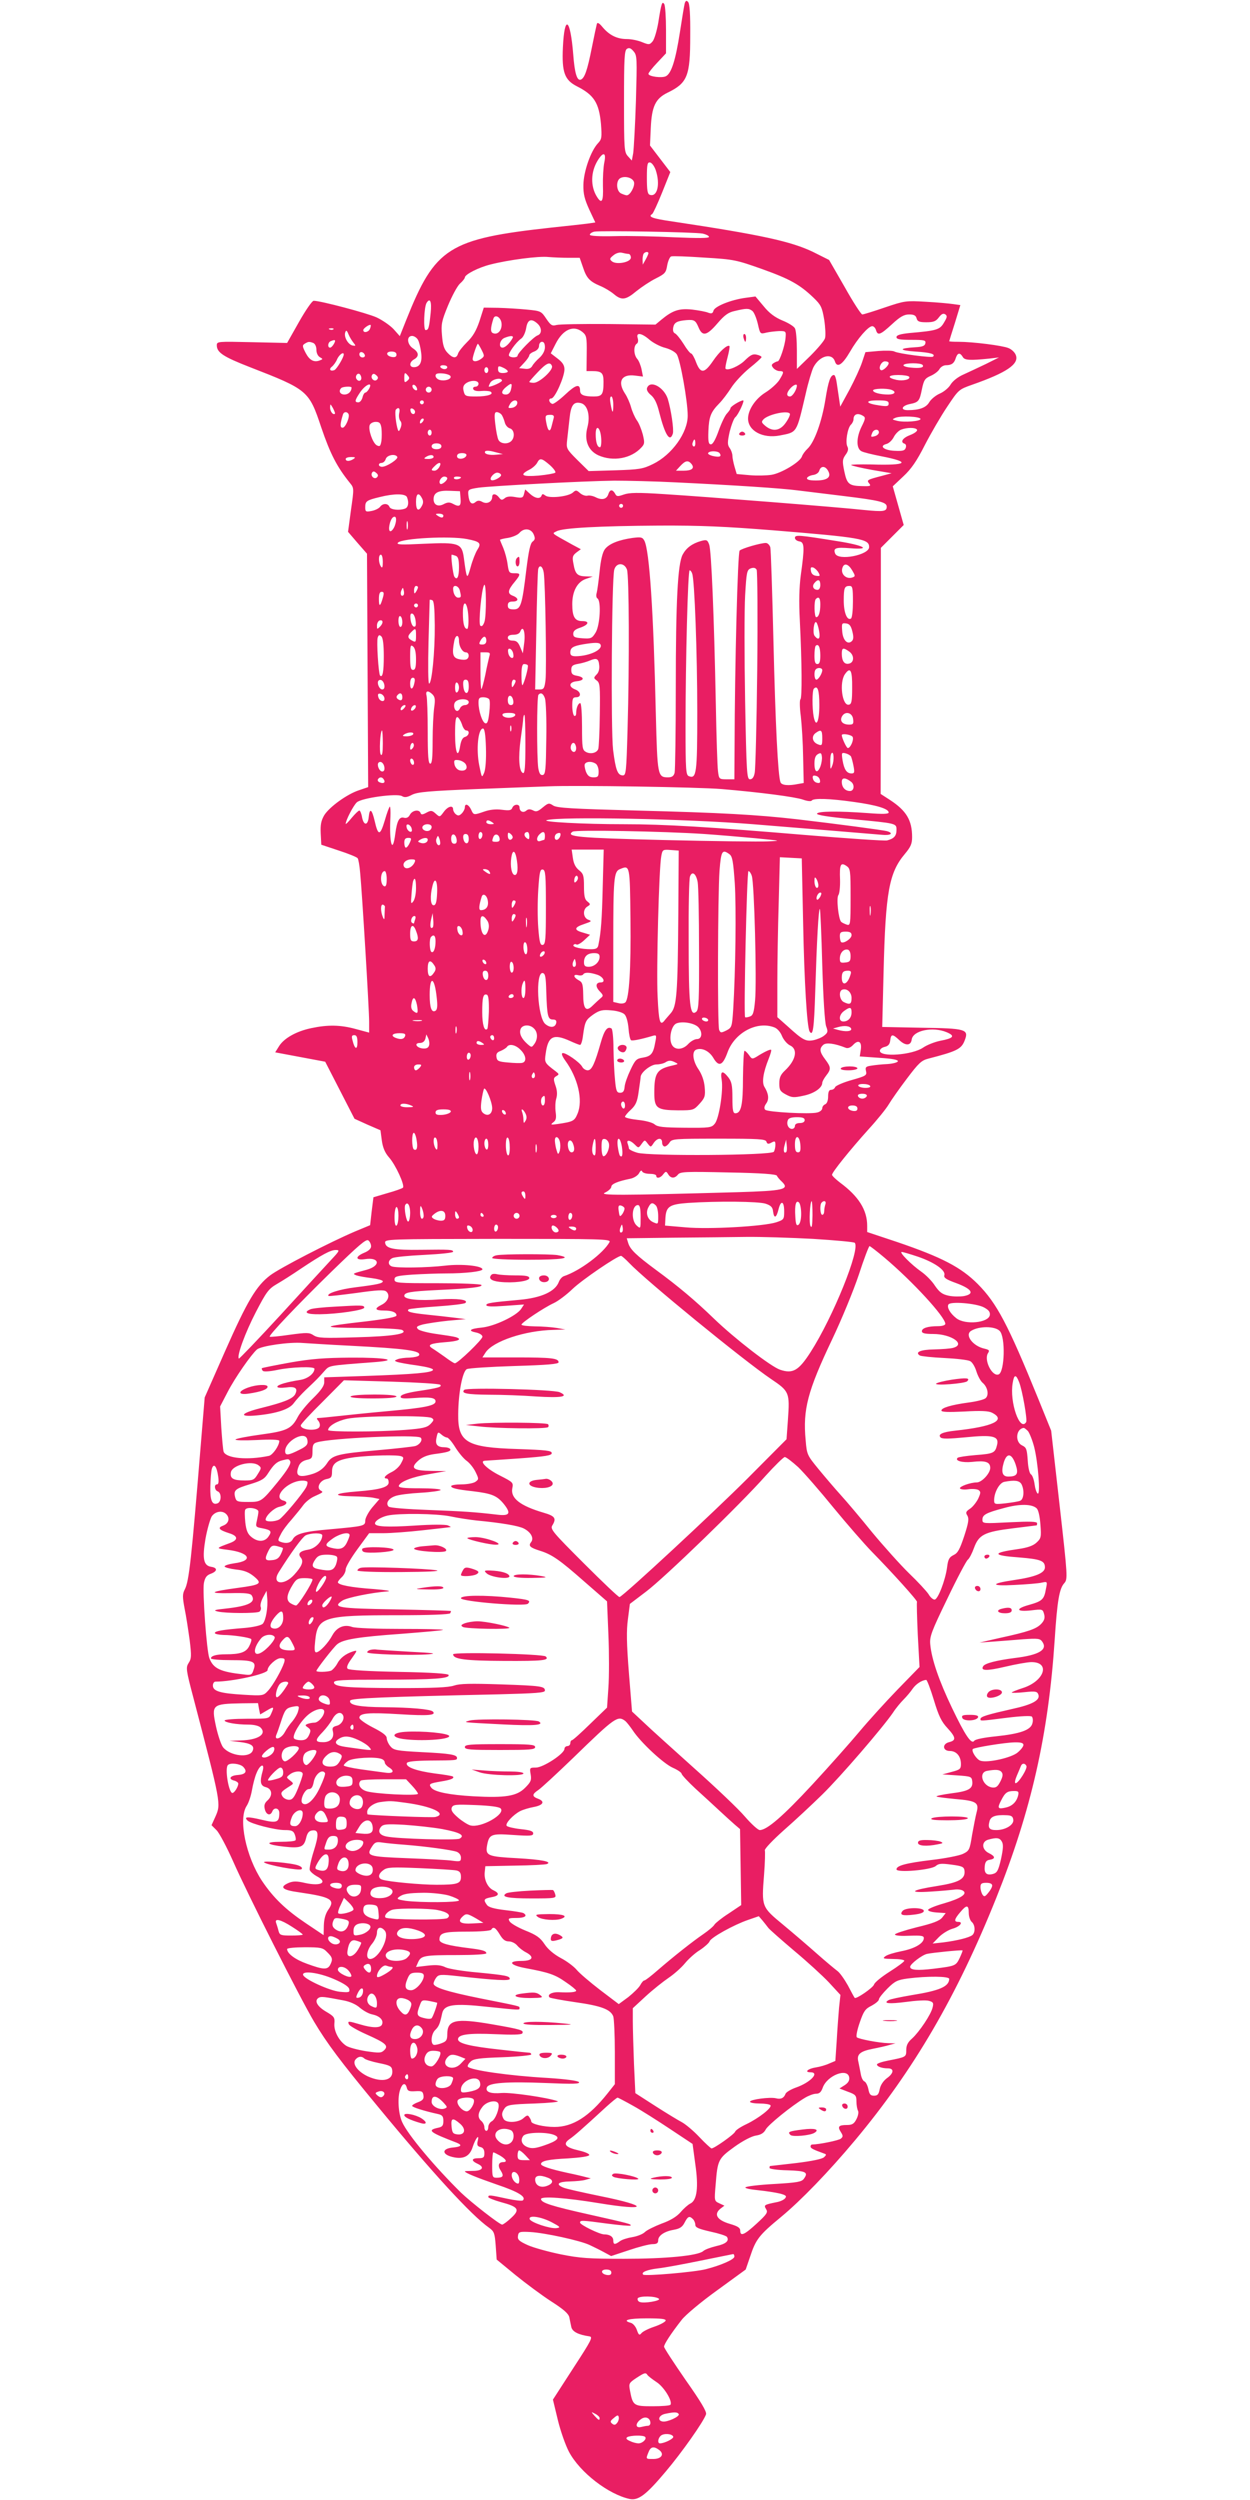 <?xml version="1.0" standalone="no"?>
<!DOCTYPE svg PUBLIC "-//W3C//DTD SVG 20010904//EN"
 "http://www.w3.org/TR/2001/REC-SVG-20010904/DTD/svg10.dtd">
<svg version="1.0" xmlns="http://www.w3.org/2000/svg"
 width="640pt" height="1280pt" viewBox="0 0 640 1280"
 preserveAspectRatio="xMidYMid meet">
<g transform="translate(0,1280) scale(0.1,-0.1)"
fill="#e91e63" stroke="none">
<path d="M3506 12784 c-3 -11 -14 -78 -25 -150 -22 -141 -43 -209 -71 -224
-20 -11 -90 -2 -90 12 0 5 20 31 45 57 l45 48 0 119 c0 65 -4 125 -9 133 -11
17 -15 5 -31 -97 -7 -39 -19 -81 -28 -93 -16 -19 -19 -19 -54 -5 -21 9 -56 16
-78 16 -50 0 -89 19 -124 60 -17 21 -27 27 -30 18 -2 -7 -14 -62 -26 -123 -23
-116 -37 -156 -57 -163 -19 -6 -31 35 -38 129 -15 187 -45 208 -53 36 -6 -128
9 -167 72 -199 87 -44 113 -84 123 -193 5 -68 4 -78 -15 -98 -37 -39 -74 -145
-75 -213 -1 -47 6 -74 30 -127 l31 -66 -41 -6 c-23 -3 -105 -12 -182 -20 -529
-58 -597 -102 -745 -473 l-33 -83 -32 36 c-18 19 -57 46 -87 60 -49 22 -286
85 -322 85 -8 0 -41 -48 -75 -108 l-61 -108 -180 4 c-175 4 -180 4 -180 -16 0
-37 34 -59 170 -112 296 -115 302 -120 365 -309 46 -135 80 -201 146 -283 22
-27 22 -27 6 -139 l-15 -112 48 -56 49 -56 3 -598 3 -597 -47 -16 c-61 -20
-151 -85 -178 -128 -16 -28 -20 -48 -18 -93 l3 -58 90 -30 c50 -16 93 -34 96
-39 4 -4 10 -38 13 -75 10 -102 46 -699 46 -762 l0 -56 -67 18 c-79 22 -144
23 -229 5 -77 -16 -140 -52 -165 -92 l-20 -32 128 -24 128 -24 75 -146 75
-146 66 -30 67 -29 7 -53 c5 -36 16 -62 36 -85 35 -39 83 -145 72 -156 -4 -4
-40 -17 -80 -28 l-71 -21 -9 -72 -8 -71 -77 -32 c-127 -54 -385 -187 -435
-225 -71 -54 -117 -131 -231 -389 l-104 -236 -19 -230 c-49 -601 -61 -711 -83
-753 -12 -23 -12 -38 -1 -97 8 -38 19 -112 26 -162 10 -82 9 -96 -5 -117 -15
-24 -14 -34 24 -178 142 -544 142 -543 113 -609 l-20 -44 26 -26 c14 -14 52
-86 85 -160 70 -160 342 -699 414 -820 66 -111 135 -203 321 -428 285 -346
484 -563 575 -627 26 -19 29 -27 34 -92 l5 -71 96 -79 c53 -43 135 -104 183
-135 64 -41 89 -63 93 -82 3 -14 7 -36 10 -49 5 -24 36 -40 92 -48 20 -3 13
-17 -82 -163 l-104 -161 25 -104 c14 -58 40 -131 57 -163 56 -106 203 -219
312 -242 44 -8 83 21 183 140 83 98 195 257 207 294 4 13 -26 64 -105 176 -60
87 -110 163 -110 170 0 13 36 68 90 137 19 25 99 92 181 151 l147 107 23 67
c29 88 45 109 159 203 100 83 241 228 378 392 300 359 521 737 723 1241 179
447 267 837 299 1321 13 201 24 263 49 290 18 21 18 30 -24 401 l-43 380 -66
163 c-156 383 -212 489 -310 588 -86 86 -184 137 -413 215 l-153 51 0 32 c0
81 -44 151 -139 221 -22 17 -41 35 -41 40 0 13 90 125 187 233 44 48 90 105
103 127 13 22 55 82 93 132 61 81 75 94 111 103 147 38 169 49 186 95 21 55 4
60 -222 63 l-201 4 7 284 c10 407 28 506 109 602 30 36 37 52 37 86 0 86 -29
135 -113 190 l-48 31 1 630 0 630 58 58 59 59 -28 99 -28 99 54 51 c41 38 69
79 110 160 31 60 82 148 115 197 58 87 59 88 127 112 177 62 242 106 224 152
-5 14 -22 30 -38 36 -31 13 -183 32 -255 32 -27 0 -48 1 -48 3 0 1 13 43 29
93 l28 92 -36 5 c-20 3 -83 9 -141 12 -102 6 -108 5 -209 -29 -58 -20 -110
-36 -116 -36 -6 0 -47 63 -90 140 l-80 139 -80 40 c-113 55 -269 89 -722 157
-104 15 -127 24 -104 38 5 3 28 53 51 110 l42 105 -52 68 -52 68 4 90 c5 110
24 150 85 180 103 50 117 84 117 292 1 109 -3 166 -11 173 -8 9 -12 7 -17 -6z
m-250 -499 c-4 -126 -11 -247 -14 -269 l-7 -38 -20 22 c-19 21 -20 36 -20 281
0 220 2 261 15 269 11 7 20 4 34 -13 18 -21 18 -35 12 -252z m-162 -317 c-5
-24 -8 -78 -7 -120 3 -81 -6 -95 -31 -55 -33 53 -32 126 4 185 29 47 45 42 34
-10z m263 -38 c25 -74 8 -142 -31 -127 -11 4 -14 26 -14 87 0 69 3 81 17 78 9
-2 21 -19 28 -38z m-111 -62 c6 -20 -19 -68 -37 -68 -6 0 -19 5 -30 10 -24 13
-26 65 -3 78 24 13 63 2 70 -20z m352 -264 c17 -4 32 -11 32 -17 0 -7 -55 -7
-177 -2 -98 5 -235 8 -305 6 -83 -2 -128 1 -128 7 0 6 10 13 23 16 29 6 512
-2 555 -10z m-380 -104 c6 0 12 -8 12 -19 0 -24 -74 -38 -97 -19 -13 11 -12
15 8 31 13 11 31 16 43 13 12 -3 27 -6 34 -6z m102 3 c-1 -5 -7 -19 -15 -33
l-14 -25 -1 26 c0 14 3 29 7 32 9 9 23 9 23 0z m-409 -23 l57 0 17 -49 c18
-55 34 -72 88 -95 22 -9 52 -27 69 -41 40 -34 61 -32 116 14 26 21 71 51 99
65 48 24 53 30 59 67 4 22 13 43 20 46 7 3 84 0 171 -6 152 -9 163 -12 296
-59 142 -51 192 -79 263 -147 37 -36 43 -47 54 -112 6 -40 8 -82 4 -95 -4 -13
-38 -53 -75 -90 l-69 -67 0 95 c0 52 -4 103 -10 113 -5 10 -34 28 -64 40 -38
16 -67 37 -96 73 l-42 50 -52 -7 c-74 -10 -158 -44 -163 -66 -4 -14 -10 -16
-27 -10 -11 5 -49 12 -82 16 -67 7 -100 -4 -158 -52 l-30 -25 -240 3 c-133 1
-253 -1 -267 -5 -22 -6 -29 -2 -52 32 -26 39 -28 40 -100 47 -41 4 -107 8
-147 9 l-73 1 -22 -69 c-17 -50 -34 -79 -64 -108 -22 -22 -43 -48 -46 -59 -8
-26 -27 -24 -54 5 -18 19 -24 40 -28 89 -5 57 -2 73 31 153 20 48 47 99 61
112 14 12 25 27 25 31 0 16 71 52 132 67 90 23 247 44 297 38 24 -2 70 -4 102
-4z m-706 -282 c-8 -77 -11 -88 -26 -88 -12 0 -8 117 5 139 18 29 27 7 21 -51z
m1647 10 c9 -7 21 -37 28 -66 12 -53 12 -53 44 -45 17 4 47 7 66 8 34 0 35 -1
32 -35 -3 -39 -30 -120 -40 -120 -4 0 -13 -4 -21 -9 -12 -8 -12 -12 -2 -25 8
-9 22 -16 32 -16 24 0 24 -5 -1 -46 -12 -18 -43 -46 -70 -63 -52 -32 -90 -89
-90 -134 0 -63 75 -103 161 -87 92 18 86 9 134 213 13 59 32 121 40 137 31 59
95 76 110 29 11 -34 38 -17 77 50 39 68 94 131 114 131 7 0 16 -9 19 -20 9
-30 22 -25 82 30 42 39 62 50 88 50 24 0 34 -5 38 -20 4 -16 14 -20 50 -20 37
0 49 5 64 25 13 17 22 22 32 16 12 -8 11 -15 -6 -43 -21 -36 -36 -41 -175 -53
-49 -5 -68 -11 -68 -21 0 -11 17 -14 76 -14 66 0 75 -2 72 -17 -2 -14 -15 -19
-53 -21 -85 -5 -84 -16 2 -22 78 -5 104 -13 90 -26 -7 -7 -176 15 -197 26 -8
5 -45 6 -82 3 l-67 -6 -17 -51 c-9 -28 -38 -91 -64 -140 l-48 -88 -6 41 c-3
22 -9 59 -12 81 -3 22 -9 40 -14 40 -18 0 -29 -31 -44 -126 -18 -112 -56 -218
-91 -251 -13 -12 -26 -30 -29 -40 -9 -28 -105 -86 -156 -94 -25 -4 -75 -5
-111 -2 l-67 6 -11 37 c-6 21 -11 46 -11 56 0 11 -6 29 -14 40 -12 17 -12 29
0 84 9 35 22 69 29 74 15 12 49 86 40 86 -14 0 -65 -31 -65 -40 0 -5 -8 -16
-17 -26 -10 -9 -29 -49 -43 -88 -16 -45 -30 -71 -40 -71 -12 0 -15 13 -13 68
3 74 12 97 56 142 16 16 43 52 61 80 17 27 59 72 93 100 34 27 62 53 62 56 1
4 -10 10 -24 13 -20 5 -32 -1 -60 -28 -29 -30 -89 -56 -100 -44 -3 2 2 28 10
58 8 30 12 56 10 58 -10 10 -52 -28 -85 -77 -44 -64 -63 -65 -86 -6 -9 25 -21
45 -25 45 -5 0 -23 22 -39 49 -17 27 -37 51 -44 54 -9 4 -12 15 -9 31 5 25 20
33 68 37 39 3 46 -1 61 -36 20 -49 42 -45 97 19 37 43 56 57 90 64 59 14 71
14 89 0z m-1284 -64 c3 -34 -19 -60 -43 -50 -15 5 -14 26 1 74 8 26 39 8 42
-24z m184 -1 c23 -21 23 -52 1 -60 -21 -7 -103 -91 -103 -104 0 -11 -37 -12
-44 0 -6 10 35 68 62 87 11 7 22 31 26 54 7 44 26 52 58 23z m-858 -27 c-7
-17 -34 -23 -34 -6 0 9 32 31 38 26 1 -2 0 -11 -4 -20z m-187 -2 c-3 -3 -12
-4 -19 -1 -8 3 -5 6 6 6 11 1 17 -2 13 -5z m1274 -13 c22 -18 24 -26 23 -110
l-1 -91 28 0 c50 0 59 -9 59 -55 0 -65 -7 -75 -50 -75 -51 0 -70 8 -70 30 0
37 -22 31 -76 -20 -30 -28 -60 -50 -66 -48 -18 6 -22 28 -5 28 18 0 67 110 67
149 0 21 -10 36 -35 55 l-35 27 25 49 c37 73 91 97 136 61z m-1171 -56 c13
-16 12 -17 -5 -14 -23 5 -46 45 -37 68 4 12 8 10 16 -10 6 -15 18 -34 26 -44z
m1516 15 c19 -16 55 -35 80 -41 26 -7 51 -21 59 -33 18 -27 56 -241 56 -313 1
-88 -81 -202 -178 -249 -51 -25 -69 -28 -193 -32 l-136 -4 -58 57 c-57 57 -57
59 -52 104 3 25 8 74 12 108 7 69 21 88 58 79 34 -8 49 -63 34 -122 -18 -67 2
-120 55 -145 76 -34 169 -17 221 40 17 18 17 25 7 67 -7 26 -20 59 -31 73 -10
15 -23 44 -29 66 -6 22 -20 54 -31 70 -40 61 -18 101 51 92 l41 -5 -7 36 c-4
20 -14 45 -22 54 -19 21 -20 67 -3 78 7 4 9 16 5 29 -10 31 20 27 61 -9z
m-1186 0 c6 -10 13 -40 16 -64 7 -50 -6 -76 -37 -76 -25 0 -24 26 1 40 27 15
25 36 -5 56 -31 20 -35 64 -5 64 10 0 24 -9 30 -20z m484 8 c-15 -27 -38 -48
-51 -48 -22 0 -15 40 10 50 32 13 49 12 41 -2z m-914 -28 c-6 -11 -15 -20 -20
-20 -14 0 -12 27 3 33 23 10 28 7 17 -13z m-106 4 c9 -4 16 -18 16 -35 0 -16
7 -32 18 -38 16 -9 16 -10 0 -16 -30 -12 -53 0 -73 38 -17 33 -18 39 -5 47 18
11 23 12 44 4z m1186 -22 c0 -17 -10 -37 -27 -53 -16 -14 -33 -33 -38 -43 -7
-12 -19 -17 -39 -14 l-28 3 26 28 c14 15 26 32 26 38 0 5 11 14 25 19 15 6 25
17 25 30 0 11 7 20 15 20 10 0 15 -10 15 -28z m-324 -14 c15 -30 15 -32 -2
-45 -22 -16 -44 -17 -44 -1 0 13 22 78 27 78 1 0 10 -14 19 -32z m-598 -26 c2
-7 -3 -12 -12 -12 -9 0 -16 7 -16 16 0 17 22 14 28 -4z m162 2 c0 -10 -7 -14
-22 -12 -32 5 -35 28 -4 28 17 0 26 -5 26 -16z m-270 1 c0 -15 -36 -75 -48
-80 -21 -8 -30 5 -12 18 8 7 21 24 27 40 11 22 33 38 33 22z m3169 -12 c9 -18
37 -19 136 -9 l50 6 -66 -33 c-36 -17 -88 -42 -115 -54 -30 -13 -56 -34 -67
-52 -9 -16 -34 -37 -55 -46 -21 -9 -45 -29 -54 -44 -16 -28 -50 -41 -110 -41
-39 0 -32 22 9 31 46 9 51 15 63 75 10 49 16 57 46 70 18 8 38 23 44 34 6 11
21 20 33 20 29 0 43 10 51 38 9 26 21 28 35 5z m-379 -32 c0 -14 -31 -42 -40
-36 -15 9 2 45 21 45 11 0 19 -4 19 -9z m-1724 -15 c8 -20 -64 -86 -93 -86
-12 0 -23 2 -23 5 0 2 19 24 43 49 44 47 64 56 73 32z m1898 5 c9 -13 -14 -18
-61 -13 -24 2 -40 8 -37 13 7 12 91 12 98 0z m-2434 -11 c0 -5 -6 -10 -14 -10
-8 0 -18 5 -21 10 -3 6 3 10 14 10 12 0 21 -4 21 -10z m310 -22 c0 -4 -11 -8
-25 -8 -18 0 -25 5 -25 20 0 17 3 18 25 8 14 -6 25 -15 25 -20z m-100 7 c0 -8
-4 -15 -10 -15 -5 0 -10 7 -10 15 0 8 5 15 10 15 6 0 10 -7 10 -15z m-650 -41
c0 -16 -16 -19 -25 -4 -8 13 4 32 16 25 5 -4 9 -13 9 -21z m80 -8 c-13 -13
-35 7 -25 24 5 8 11 8 21 -1 10 -8 12 -15 4 -23z m159 20 c9 -10 8 -16 -4 -26
-13 -11 -15 -8 -15 14 0 30 3 32 19 12z m218 -3 c5 -15 -31 -26 -57 -18 -11 3
-20 13 -20 21 0 11 9 14 37 12 20 -2 38 -8 40 -15z m2348 -2 c8 -14 -31 -23
-65 -16 -50 11 -45 25 9 25 27 0 52 -4 56 -9z m-2085 -20 c0 -7 -51 -31 -67
-31 -2 0 1 9 7 20 11 20 60 29 60 11z m-120 -16 c0 -8 -7 -15 -16 -15 -9 0
-14 -6 -11 -12 2 -8 18 -12 40 -10 20 2 42 0 48 -3 21 -13 -14 -25 -73 -25
-54 0 -58 2 -64 27 -5 19 -2 30 11 40 25 18 65 17 65 -2z m166 -30 c-4 -16
-13 -25 -26 -25 -26 0 -25 18 3 40 27 22 31 19 23 -15z m-726 5 c-6 -11 -15
-20 -19 -20 -5 0 -12 -11 -15 -25 -4 -14 -13 -25 -21 -25 -21 0 -19 10 10 53
28 40 65 54 45 17z m244 4 c4 -10 1 -14 -6 -12 -15 5 -23 28 -10 28 5 0 13 -7
16 -16z m1946 12 c0 -20 -22 -56 -35 -56 -20 0 -19 19 2 42 15 17 33 24 33 14z
m-2280 -10 c0 -20 -16 -36 -36 -36 -23 0 -32 18 -17 33 7 8 53 10 53 3z m410
-11 c0 -8 -7 -15 -15 -15 -8 0 -15 7 -15 15 0 8 7 15 15 15 8 0 15 -7 15 -15z
m2354 -1 c27 -10 18 -24 -16 -24 -42 0 -78 10 -78 21 0 10 70 12 94 3z m-1424
-76 c0 -49 -5 -47 -14 5 -4 23 -3 37 4 37 5 0 10 -19 10 -42z m-970 12 c0 -5
-4 -10 -10 -10 -5 0 -10 5 -10 10 0 6 5 10 10 10 6 0 10 -4 10 -10z m478 -7
c-2 -10 -14 -19 -26 -21 -21 -3 -22 -1 -12 17 13 26 43 28 38 4z m1902 1 c0
-14 -8 -16 -47 -10 -72 10 -78 26 -10 26 46 0 57 -3 57 -16z m-2835 -52 c-9
-9 -25 11 -25 31 1 21 1 21 15 -3 7 -14 12 -27 10 -28z m329 3 c-3 -14 -1 -31
5 -39 8 -9 8 -21 2 -37 -7 -18 -10 -20 -14 -9 -10 29 -17 97 -10 103 14 15 23
6 17 -18z m81 7 c0 -18 -20 -15 -23 4 -3 10 1 15 10 12 7 -3 13 -10 13 -16z
m-341 -11 c9 -14 -15 -71 -30 -71 -14 0 -13 20 2 68 4 14 20 16 28 3z m783 -3
c6 -7 13 -25 17 -39 3 -15 15 -29 26 -32 23 -6 28 -45 8 -65 -18 -18 -56 -15
-66 6 -5 9 -12 45 -16 80 -6 50 -4 62 7 62 8 0 19 -6 24 -12z m1477 4 c3 -5
-6 -25 -20 -45 -29 -43 -67 -49 -105 -18 -21 18 -22 21 -9 35 26 25 123 46
134 28z m-1209 -22 c-2 -8 -7 -28 -11 -43 -8 -33 -19 -25 -27 19 -7 37 -5 40
23 40 13 0 18 -5 15 -16z m1585 10 c12 -7 11 -15 -8 -53 -28 -56 -29 -112 -2
-127 10 -6 56 -17 102 -26 156 -30 134 -48 -51 -42 -60 1 -107 0 -103 -3 4 -4
52 -15 107 -25 l100 -17 -48 -13 c-77 -20 -81 -22 -67 -39 11 -13 6 -15 -31
-14 -72 1 -82 9 -96 75 -11 53 -10 62 6 85 13 17 16 30 10 42 -12 21 0 94 17
112 8 7 14 20 14 28 0 27 22 35 50 17z m293 -15 c2 -12 -86 -19 -122 -9 -24 6
-25 7 -6 15 27 11 125 7 128 -6z m-2551 -17 c-7 -7 -12 -8 -12 -2 0 14 12 26
19 19 2 -3 -1 -11 -7 -17z m-209 -30 c2 -18 2 -47 0 -65 -5 -28 -8 -31 -24
-23 -21 12 -45 81 -36 104 4 9 17 16 31 16 19 0 25 -6 29 -32z m1125 -51 c2
-26 -1 -47 -6 -47 -14 0 -22 26 -22 67 0 53 24 36 28 -20z m1617 43 c4 -6 -11
-18 -34 -27 -40 -15 -54 -37 -29 -45 7 -3 9 -12 5 -22 -5 -14 -17 -16 -59 -14
-54 3 -78 25 -39 35 12 3 29 19 37 35 8 16 25 33 37 38 31 12 75 12 82 0z
m-2485 -15 c0 -8 -4 -15 -10 -15 -5 0 -10 7 -10 15 0 8 5 15 10 15 6 0 10 -7
10 -15z m2290 1 c0 -7 -9 -16 -20 -19 -22 -6 -23 -5 -14 17 8 20 34 21 34 2z
m-940 -57 c0 -11 -4 -18 -10 -14 -5 3 -7 12 -3 20 7 21 13 19 13 -6z m-1300
-14 c0 -9 -9 -15 -25 -15 -16 0 -25 6 -25 15 0 9 9 15 25 15 16 0 25 -6 25
-15z m282 -43 c-39 -4 -66 4 -58 17 4 5 24 4 48 -3 l43 -11 -33 -3z m1143 7
c11 -17 -1 -21 -34 -14 -17 4 -29 11 -25 16 7 12 51 11 59 -2z m-1297 -11 c-7
-20 -48 -23 -48 -4 0 11 9 16 26 16 16 0 24 -5 22 -12z m-354 -7 c7 -11 -54
-51 -78 -51 -9 0 -16 5 -16 10 0 6 6 10 14 10 8 0 18 9 21 20 7 21 49 28 59
11z m186 -1 c0 -5 -12 -10 -27 -10 -22 0 -25 2 -13 10 20 13 40 13 40 0z
m-410 -10 c-20 -13 -40 -13 -40 0 0 6 12 10 28 10 21 0 24 -2 12 -10z m1005
-31 c20 -18 32 -35 28 -39 -4 -4 -43 -11 -85 -15 -85 -7 -101 3 -48 30 16 8
34 24 40 35 14 27 23 25 65 -11z m725 6 c18 -22 3 -35 -40 -35 l-39 0 22 24
c26 28 40 31 57 11z m-1290 -15 c-6 -11 -17 -20 -25 -20 -19 0 -19 5 1 24 22
23 37 20 24 -4z m1990 -21 c18 -32 -4 -49 -62 -49 -35 0 -48 4 -46 13 3 6 16
13 31 15 15 2 29 11 32 23 8 25 31 24 45 -2z m-2310 -33 c-13 -13 -35 7 -25
24 5 8 11 8 21 -1 10 -8 12 -15 4 -23z m635 14 c7 -11 -42 -37 -51 -27 -9 9
15 37 32 37 7 0 16 -4 19 -10z m-275 -19 c0 -12 -29 -35 -36 -28 -11 10 5 37
21 37 8 0 15 -4 15 -9z m70 5 c0 -9 -30 -14 -35 -6 -4 6 3 10 14 10 12 0 21
-2 21 -4z m1105 -26 c292 -14 537 -30 620 -41 39 -5 145 -18 237 -29 180 -22
218 -31 218 -54 0 -25 -16 -27 -117 -17 -127 14 -798 67 -1021 81 -137 9 -180
8 -208 -2 -32 -11 -37 -11 -45 5 -13 22 -26 22 -34 -2 -8 -27 -32 -33 -63 -18
-15 8 -35 12 -45 9 -10 -2 -27 4 -38 14 -17 15 -21 16 -36 2 -24 -21 -122 -31
-141 -15 -12 9 -16 9 -19 0 -7 -20 -34 -15 -60 9 l-24 22 -6 -23 c-5 -20 -10
-22 -45 -16 -26 5 -44 3 -54 -6 -14 -11 -18 -10 -29 4 -15 20 -35 22 -35 3 0
-25 -26 -39 -50 -26 -16 9 -25 8 -36 -1 -19 -16 -32 -3 -36 36 -3 28 -1 30 52
38 65 9 536 34 695 36 61 0 205 -3 320 -9z m-1107 -82 c3 -40 -5 -46 -40 -27
-15 8 -26 8 -44 -1 -30 -17 -54 -6 -54 24 0 34 25 46 85 43 l50 -2 3 -37z
m-274 6 c11 -28 6 -52 -10 -58 -29 -11 -75 -6 -80 9 -8 19 -34 19 -48 0 -6 -8
-26 -18 -43 -21 -30 -6 -33 -4 -33 19 0 31 7 36 74 52 75 19 133 18 140 -1z
m76 -4 c8 -14 8 -26 0 -40 -17 -32 -30 -23 -30 20 0 43 13 52 30 20z m1030
-40 c0 -5 -4 -10 -10 -10 -5 0 -10 5 -10 10 0 6 5 10 10 10 6 0 10 -4 10 -10z
m-920 -50 c0 -13 -11 -13 -30 0 -12 8 -11 10 8 10 12 0 22 -4 22 -10z m-249
-53 c-6 -15 -16 -27 -22 -27 -15 0 -3 61 14 72 16 10 20 -12 8 -45z m66 -14
c-3 -10 -5 -2 -5 17 0 19 2 27 5 18 2 -10 2 -26 0 -35z m1869 -8 c453 -37 494
-44 494 -86 0 -41 -159 -72 -174 -33 -11 28 3 33 77 27 113 -9 71 15 -64 36
-198 32 -219 34 -219 17 0 -8 10 -16 23 -18 26 -4 27 -30 7 -173 -8 -61 -10
-136 -5 -230 11 -222 12 -400 3 -406 -4 -3 -4 -41 2 -85 5 -43 11 -138 12
-211 l3 -132 -29 -5 c-49 -10 -84 -7 -90 9 -13 35 -26 301 -36 725 -6 250 -13
465 -16 478 -4 12 -14 22 -23 22 -27 0 -123 -28 -134 -39 -10 -10 -25 -589
-26 -1003 l-1 -168 -39 0 c-39 0 -40 1 -45 43 -3 23 -8 177 -11 342 -9 458
-23 788 -34 817 -9 24 -13 26 -42 18 -46 -13 -76 -36 -94 -70 -25 -48 -35
-238 -35 -680 0 -228 -3 -425 -6 -437 -5 -17 -14 -23 -34 -23 -53 0 -54 10
-62 319 -12 534 -33 844 -59 893 -10 18 -17 19 -59 14 -72 -10 -122 -30 -143
-58 -12 -16 -21 -54 -27 -114 -5 -49 -12 -99 -15 -110 -4 -12 -2 -25 4 -28 20
-13 13 -137 -9 -174 -19 -31 -24 -33 -68 -30 -39 3 -47 6 -47 23 0 14 10 23
35 31 44 15 51 34 11 34 -38 0 -51 22 -51 87 0 66 26 114 70 129 l35 12 -36 1
c-43 1 -54 12 -63 65 -7 34 -4 42 15 57 l23 17 -43 23 c-115 64 -105 56 -81
69 31 17 219 27 526 29 211 1 340 -5 580 -24z m-1224 -20 c9 -21 8 -28 -5 -38
-12 -9 -20 -47 -32 -142 -22 -185 -29 -205 -65 -205 -23 0 -30 5 -30 20 0 15
7 20 25 20 32 0 32 18 0 30 -28 11 -26 28 12 73 30 37 29 43 -4 42 -26 0 -28
4 -34 45 -3 25 -13 62 -22 84 -9 21 -17 40 -17 42 0 2 19 7 41 10 23 4 49 15
58 25 23 27 59 24 73 -6z m-341 -25 c67 -13 75 -21 53 -55 -9 -14 -25 -54 -34
-88 -19 -68 -20 -66 -35 46 -10 76 -26 81 -203 73 -120 -6 -145 -5 -134 6 22
22 265 35 353 18z m-431 -117 c0 -28 -3 -34 -10 -23 -13 20 -13 60 0 60 6 0
10 -17 10 -37z m374 31 c12 -5 16 -20 16 -60 0 -48 -10 -68 -24 -46 -7 12 -19
112 -13 112 3 0 12 -3 21 -6z m876 -70 c11 -29 13 -476 3 -821 -6 -216 -8
-233 -24 -233 -27 0 -37 28 -50 131 -12 103 -7 874 6 922 10 37 51 38 65 1z
m1153 -4 c16 -27 17 -31 3 -36 -33 -13 -65 18 -52 51 9 24 30 17 49 -15z
m-1579 -12 c8 -52 15 -498 9 -550 -5 -42 -9 -48 -29 -48 l-24 0 6 303 c3 166
7 308 10 315 7 23 23 12 28 -20z m1093 -497 c-3 -273 -9 -511 -13 -528 -4 -22
-12 -33 -24 -33 -16 0 -18 29 -25 404 -4 223 -4 464 0 536 7 121 9 132 29 140
15 5 24 3 30 -7 4 -9 6 -238 3 -512z m314 497 c9 -17 8 -19 -13 -16 -15 2 -24
11 -26 25 -3 18 0 21 13 17 8 -4 20 -15 26 -26z m-647 -5 c12 -30 26 -406 26
-709 0 -315 -4 -343 -43 -328 -15 6 -17 29 -17 253 0 343 12 801 21 801 4 0
10 -7 13 -17z m656 -58 c0 -15 -6 -25 -14 -25 -22 0 -30 19 -16 35 18 22 30
18 30 -10z m-1720 -190 c-7 -19 -14 -25 -21 -18 -10 10 6 188 20 208 11 17 12
-160 1 -190z m-340 178 c0 -5 -5 -15 -10 -23 -8 -12 -10 -11 -10 8 0 12 5 22
10 22 6 0 10 -3 10 -7z m214 -15 c8 -33 8 -38 -8 -38 -14 0 -26 21 -26 46 0
23 27 16 34 -8z m2013 -58 c0 -44 -4 -83 -10 -87 -20 -12 -37 31 -37 92 0 66
4 75 30 75 15 0 17 -11 17 -80z m-2301 33 c-11 -11 -19 6 -11 24 8 17 8 17 12
0 3 -10 2 -21 -1 -24z m-106 -14 c-13 -46 -20 -48 -20 -6 0 25 4 37 14 37 12
0 13 -7 6 -31z m2240 -33 c0 -40 -8 -66 -21 -66 -10 0 -12 83 -2 93 15 15 23
5 23 -27z m-1974 -107 c1 -136 -15 -299 -29 -299 -5 0 -6 93 -3 213 3 116 6
214 6 215 0 2 6 2 13 -1 9 -3 12 -38 13 -128z m-86 101 c0 -5 -4 -10 -10 -10
-5 0 -10 5 -10 10 0 6 5 10 10 10 6 0 10 -4 10 -10z m258 -58 c2 -34 -1 -62
-6 -62 -15 0 -22 27 -22 82 0 75 24 58 28 -20z m-270 -21 c3 -24 0 -32 -10
-29 -7 3 -14 19 -16 37 -3 24 0 32 10 29 7 -3 14 -19 16 -37z m-68 -7 c0 -13
-4 -24 -10 -24 -5 0 -10 14 -10 31 0 17 4 28 10 24 6 -3 10 -17 10 -31z m-114
-22 c-15 -15 -16 -15 -16 5 0 12 6 23 13 26 19 6 21 -13 3 -31z m2248 -24 c7
-39 -3 -49 -23 -24 -12 14 -3 83 9 69 4 -4 11 -25 14 -45z m170 -1 c7 -27 6
-41 -2 -49 -22 -22 -47 4 -50 51 -3 39 -2 42 20 39 17 -2 25 -12 32 -41z
m-2234 -22 c0 -33 -2 -35 -20 -25 -24 13 -25 23 -4 44 22 22 24 21 24 -19z
m554 -36 l-7 -54 -14 33 c-10 24 -19 32 -38 32 -16 0 -25 6 -25 15 0 10 10 15
29 15 18 0 31 6 35 17 14 35 27 -4 20 -58z m-719 -69 c0 -79 -6 -112 -19 -99
-8 8 -19 178 -12 195 5 14 9 15 19 5 8 -8 12 -44 12 -101z m385 79 c0 -29 18
-59 35 -59 17 0 20 -26 5 -35 -6 -4 -24 -4 -40 0 -32 7 -37 27 -24 94 7 33 24
33 24 0z m140 1 c0 -13 -7 -20 -20 -20 -18 0 -19 3 -10 20 6 11 15 20 20 20 6
0 10 -9 10 -20z m584 -19 c16 -26 -54 -60 -126 -61 -21 0 -28 5 -28 19 0 25
14 33 65 42 60 10 83 10 89 0z m-944 -77 c0 -41 -4 -54 -15 -54 -12 0 -15 14
-15 66 0 58 2 65 15 54 10 -8 15 -31 15 -66z m2070 20 c0 -32 -4 -44 -15 -44
-11 0 -15 11 -15 43 0 24 3 47 6 50 14 14 24 -6 24 -49z m-1572 7 c3 -16 -1
-22 -10 -19 -7 3 -15 15 -16 27 -3 16 1 22 10 19 7 -3 15 -15 16 -27z m1720
13 c27 -19 26 -57 -2 -62 -23 -5 -36 14 -36 51 0 31 7 33 38 11z m-1843 -26
c-3 -13 -13 -54 -20 -92 -8 -38 -17 -71 -20 -74 -3 -3 -5 38 -5 91 l0 97 26 0
c23 0 25 -3 19 -22z m563 -45 c2 -19 -3 -37 -14 -47 -15 -16 -15 -18 1 -30 17
-12 18 -29 16 -175 -1 -90 -5 -169 -8 -176 -7 -20 -39 -28 -63 -15 -18 10 -20
20 -20 130 0 66 -4 120 -9 120 -11 0 -21 -25 -21 -51 0 -11 -4 -17 -10 -14 -5
3 -10 26 -10 51 0 37 3 44 20 44 28 0 25 29 -5 40 -36 14 -32 38 8 42 40 4 41
21 1 28 -23 4 -29 10 -29 30 0 20 6 26 35 31 19 3 46 11 60 17 35 15 45 10 48
-25z m-366 1 c6 -5 -18 -93 -27 -102 -3 -3 -5 20 -5 51 0 41 4 57 13 57 8 0
16 -2 19 -6z m1508 -25 c0 -17 -20 -49 -30 -49 -11 0 -14 43 -3 53 10 11 33 8
33 -4z m153 -90 c0 -69 -3 -85 -17 -87 -34 -7 -50 113 -20 156 28 40 38 21 37
-69z m-2241 26 c-7 -37 -22 -41 -22 -6 0 20 5 31 14 31 9 0 12 -8 8 -25z
m-154 -13 c2 -14 -2 -22 -11 -22 -15 0 -29 34 -19 45 11 11 27 -2 30 -23z
m432 -8 c0 -45 -24 -42 -28 4 -2 24 1 32 12 32 12 0 16 -10 16 -36z m240 29
c0 -5 -5 -15 -10 -23 -8 -12 -10 -11 -10 8 0 12 5 22 10 22 6 0 10 -3 10 -7z
m-290 -33 c0 -10 -4 -22 -10 -25 -6 -4 -10 7 -10 25 0 18 4 29 10 25 6 -3 10
-15 10 -25z m1845 -90 c0 -86 -17 -120 -29 -59 -8 42 -8 134 1 143 19 19 28
-7 28 -84z m-1980 54 c12 -13 14 -26 8 -67 -4 -29 -8 -105 -8 -169 0 -89 -3
-118 -12 -118 -10 0 -13 38 -13 163 0 89 -3 172 -6 185 -7 26 8 29 31 6z
m-247 -17 c5 -24 -24 -21 -31 4 -4 15 -1 19 11 17 9 -2 18 -11 20 -21z m92 3
c0 -13 -5 -18 -15 -14 -16 7 -19 17 -8 27 12 13 23 7 23 -13z m730 -5 c5 -14
9 -107 7 -208 -2 -158 -4 -182 -18 -185 -12 -2 -18 7 -23 35 -8 51 -8 368 1
376 12 13 24 7 33 -18z m-162 -13 c2 -15 -2 -22 -12 -22 -11 0 -16 9 -16 26 0
31 23 28 28 -4z m-123 7 c4 -5 4 -37 0 -69 -5 -44 -10 -57 -21 -53 -15 6 -34
63 -34 106 0 22 4 27 24 27 14 0 28 -5 31 -11z m-105 -14 c0 -8 -9 -15 -19
-15 -10 0 -21 -7 -25 -15 -3 -8 -10 -15 -15 -15 -15 0 -22 32 -10 46 16 19 69
18 69 -1z m-330 -30 c-7 -9 -15 -13 -17 -11 -7 7 7 26 19 26 6 0 6 -6 -2 -15z
m58 3 c-2 -6 -10 -14 -16 -16 -7 -2 -10 2 -6 12 7 18 28 22 22 4z m510 -40
c-3 -7 -17 -13 -33 -13 -16 0 -30 6 -32 13 -3 8 7 12 32 12 25 0 35 -4 33 -12z
m1730 -20 c3 -24 0 -28 -20 -28 -34 0 -50 18 -37 42 16 29 53 20 57 -14z
m-1678 -129 c0 -116 -3 -150 -12 -147 -21 7 -25 80 -12 175 7 48 13 96 13 106
1 9 3 17 6 17 3 0 5 -68 5 -151z m-325 103 c5 -18 15 -32 22 -32 20 0 15 -27
-6 -33 -12 -3 -20 -17 -25 -46 -11 -70 -26 -35 -26 60 0 68 3 90 13 87 6 -3
16 -19 22 -36z m252 -34 c-3 -7 -5 -2 -5 12 0 14 2 19 5 13 2 -7 2 -19 0 -25z
m-129 -86 c2 -59 -2 -111 -9 -128 -12 -28 -12 -28 -25 36 -17 84 -6 190 19
190 8 0 13 -31 15 -98z m-528 21 c0 -46 -3 -64 -10 -57 -10 10 -3 124 6 124 2
0 4 -30 4 -67z m2250 27 c0 -37 -2 -39 -22 -31 -29 11 -35 41 -12 58 28 20 34
16 34 -27z m-2095 20 c-3 -5 -18 -10 -33 -10 -21 0 -24 2 -12 10 20 13 53 13
45 0z m2251 -14 c6 -16 -12 -56 -25 -56 -7 0 -31 52 -31 66 0 11 52 2 56 -10z
m-2255 -59 c-8 -8 -11 -7 -11 4 0 20 13 34 18 19 3 -7 -1 -17 -7 -23z m839 2
c0 -20 -15 -26 -25 -9 -9 15 3 43 15 35 5 -3 10 -15 10 -26z m1251 -92 c-15
-39 -31 -33 -31 13 0 27 5 42 18 49 14 8 18 6 20 -13 2 -12 -2 -34 -7 -49z
m60 3 c-9 -23 -10 -21 -10 16 -1 22 2 44 7 48 11 12 14 -37 3 -64z m96 47 c3
-6 9 -28 13 -49 6 -32 5 -38 -10 -38 -25 0 -38 20 -46 67 -6 39 -5 41 15 36
12 -3 24 -10 28 -16z m-2237 -33 c0 -8 -4 -12 -10 -9 -5 3 -10 13 -10 21 0 8
5 12 10 9 6 -3 10 -13 10 -21z m264 -6 c14 -23 -2 -39 -31 -32 -12 3 -23 16
-26 30 -4 22 -1 25 21 22 14 -2 30 -11 36 -20z m-416 -16 c2 -14 -2 -22 -11
-22 -15 0 -29 34 -19 45 11 11 27 -2 30 -23z m1082 18 c8 -5 15 -23 15 -40 0
-26 -4 -30 -26 -30 -20 0 -30 7 -39 29 -6 17 -9 35 -5 40 8 13 35 14 55 1z
m1148 -84 c3 -13 -1 -17 -14 -14 -11 2 -20 11 -22 22 -3 13 1 17 14 14 11 -2
20 -11 22 -22z m-2233 3 c10 -15 -1 -23 -20 -15 -9 3 -13 10 -10 16 8 13 22
13 30 -1z m2393 -12 c19 -15 15 -47 -6 -47 -25 0 -42 19 -42 47 0 23 18 23 48
0z m-663 -37 c200 -17 375 -40 416 -54 22 -8 42 -10 45 -5 8 13 90 11 216 -7
116 -16 178 -35 178 -54 0 -8 -30 -9 -107 -3 -151 11 -256 10 -260 -3 -2 -7
60 -17 179 -28 232 -22 228 -21 228 -56 0 -30 -13 -44 -48 -53 -13 -3 -202 10
-420 28 -490 41 -718 55 -926 55 -211 0 -429 12 -396 21 68 19 710 7 1055 -21
284 -23 613 -50 658 -54 46 -5 65 7 30 18 -20 6 -263 38 -459 61 -210 24 -393
34 -824 45 -332 9 -409 13 -428 26 -21 14 -25 13 -53 -10 -25 -21 -34 -24 -50
-15 -15 7 -24 7 -34 -1 -16 -14 -35 -5 -35 16 0 19 -29 18 -37 -2 -5 -13 -15
-15 -53 -10 -31 4 -61 1 -90 -9 -55 -19 -55 -19 -68 10 -13 27 -32 34 -32 11
0 -8 -7 -22 -16 -31 -12 -12 -19 -13 -30 -4 -8 6 -14 18 -14 25 0 23 -27 16
-48 -13 -20 -27 -20 -28 -41 -9 -19 17 -24 18 -48 5 -20 -11 -27 -11 -30 -1
-7 19 -41 14 -54 -9 -7 -14 -17 -19 -30 -16 -24 7 -36 -14 -45 -81 -14 -111
-32 -51 -25 86 1 28 0 52 -3 52 -3 0 -15 -32 -26 -71 -24 -80 -34 -80 -52 -1
-14 59 -25 67 -30 20 -4 -45 -25 -47 -34 -4 -3 20 -10 36 -14 36 -5 0 -22 -17
-39 -37 -17 -21 -31 -35 -31 -31 0 18 40 95 57 110 25 23 206 47 231 32 13 -8
26 -7 52 7 29 14 84 19 330 29 162 6 329 13 370 14 141 6 765 -4 885 -14z
m-1175 -170 c12 -8 11 -10 -7 -10 -13 0 -23 5 -23 10 0 13 11 13 30 0z m-412
-34 c3 -12 -1 -17 -10 -14 -7 3 -15 13 -16 22 -3 12 1 17 10 14 7 -3 15 -13
16 -22z m102 10 c0 -8 -6 -16 -13 -19 -19 -7 -41 8 -33 22 10 16 46 14 46 -3z
m1395 -36 c72 -5 191 -15 265 -22 132 -13 133 -13 60 -16 -41 -2 -279 1 -529
7 -446 11 -507 17 -469 43 14 10 462 2 673 -12z m-1135 -4 c0 -8 -4 -18 -10
-21 -5 -3 -10 3 -10 14 0 12 5 21 10 21 6 0 10 -6 10 -14z m154 -17 c-10 -16
-24 -9 -24 12 0 18 2 19 15 9 8 -7 12 -16 9 -21z m86 10 c0 -18 -2 -19 -15 -9
-15 12 -12 30 6 30 5 0 9 -10 9 -21z m80 1 c0 -11 -2 -20 -4 -20 -2 0 -11 -3
-20 -6 -19 -7 -22 16 -4 34 18 18 28 15 28 -8z m77 -5 c-4 -8 -11 -15 -17 -15
-14 0 -13 27 3 33 16 6 21 1 14 -18z m-529 -13 c2 -15 -2 -22 -12 -22 -11 0
-16 9 -16 26 0 31 23 28 28 -4z m62 2 c0 -31 -23 -28 -28 4 -2 15 2 22 12 22
11 0 16 -9 16 -26z m158 3 c2 -12 -3 -17 -17 -17 -23 0 -24 1 -15 25 8 19 28
15 32 -8z m-305 -30 c-9 -16 -26 12 -18 30 7 17 8 17 15 -2 4 -11 5 -24 3 -28z
m-155 8 c-6 -14 -15 -25 -20 -25 -4 0 -8 11 -8 25 0 18 5 25 20 25 17 0 18 -3
8 -25z m92 16 c0 -15 -19 -23 -38 -16 -14 5 -14 7 -2 15 19 12 40 13 40 1z
m896 -238 c-4 -172 -9 -237 -22 -300 -3 -18 -11 -23 -38 -23 -49 0 -96 11 -90
21 3 5 10 7 16 3 5 -3 23 7 39 22 l30 28 -36 11 c-48 13 -46 27 6 44 38 13 41
15 21 22 -27 10 -30 53 -4 68 16 10 16 12 0 25 -14 10 -18 28 -18 77 0 56 -3
66 -26 84 -17 14 -27 33 -31 63 l-6 42 82 0 82 0 -5 -187z m387 -138 c-3 -416
-8 -478 -39 -513 -13 -15 -29 -33 -34 -40 -21 -24 -27 -2 -33 125 -7 134 7
664 19 721 6 32 8 33 48 30 l41 -3 -2 -320z m-829 284 c10 -53 7 -89 -8 -89
-16 0 -25 45 -18 90 6 39 18 38 26 -1z m1090 18 c16 -11 20 -36 28 -148 8
-128 4 -448 -8 -647 -6 -90 -7 -93 -35 -108 -27 -13 -30 -13 -37 3 -9 23 -7
687 2 816 8 101 14 110 50 84z m378 -352 c6 -307 20 -533 33 -556 17 -27 23
10 29 204 8 260 17 429 24 423 2 -3 8 -132 12 -288 5 -168 13 -295 20 -313 10
-26 9 -32 -10 -47 -12 -10 -37 -20 -56 -24 -39 -7 -54 1 -131 71 l-53 47 0
176 c0 98 3 282 7 410 l6 233 56 -3 56 -3 7 -330z m-1991 306 c-13 -24 -42
-35 -52 -19 -11 18 9 38 38 38 20 0 22 -3 14 -19z m2234 -175 c0 -141 -1 -146
-20 -140 -11 4 -24 10 -28 14 -14 13 -26 124 -14 138 5 7 9 42 8 78 -3 78 3
90 32 71 21 -14 22 -22 22 -161z m-1127 -111 c3 -257 -7 -408 -26 -427 -6 -6
-22 -8 -36 -4 l-26 6 0 298 c0 335 3 370 34 382 51 21 51 24 54 -255z m-723
244 c11 -17 2 -18 -19 -3 -17 12 -17 14 -4 14 9 0 20 -5 23 -11z m290 -184 c0
-166 -2 -190 -16 -193 -13 -2 -17 12 -23 87 -4 50 -4 138 0 196 6 89 9 105 23
103 14 -3 16 -27 16 -193z m-815 144 c0 -28 -4 -39 -12 -37 -24 8 -22 78 2 78
5 0 10 -18 10 -41z m1869 17 c13 -32 26 -542 17 -638 -6 -65 -11 -78 -28 -83
-11 -4 -21 -5 -23 -3 -8 8 9 748 17 748 5 0 13 -11 17 -24z m-277 -32 c4 -21
7 -177 7 -345 1 -259 -1 -308 -14 -319 -32 -27 -39 31 -39 360 -1 173 2 323 7
333 11 29 31 14 39 -29z m-621 3 c-8 -8 -11 -7 -11 4 0 20 13 34 18 19 3 -7
-1 -17 -7 -23z m1239 -20 c0 -10 -4 -15 -10 -12 -5 3 -10 18 -10 33 0 21 2 24
10 12 5 -8 10 -23 10 -33z m-2060 -15 c0 -27 -6 -57 -14 -67 -12 -16 -13 -12
-9 36 2 30 6 60 8 67 9 26 15 10 15 -36z m108 -24 c-2 -48 -7 -63 -18 -63 -16
0 -19 47 -6 98 12 51 27 29 24 -35z m1962 -19 c-7 -11 -14 -18 -17 -15 -8 8 5
36 17 36 7 0 7 -6 0 -21z m-1702 -24 c4 -27 -10 -45 -36 -45 -12 0 -10 23 4
68 7 23 29 7 32 -23z m142 -2 c0 -5 -5 -15 -10 -23 -8 -12 -10 -11 -10 8 0 12
5 22 10 22 6 0 10 -3 10 -7z m-669 -26 c-1 -4 -1 -22 -2 -39 0 -28 -2 -30 -9
-13 -12 29 -12 67 1 63 6 -2 10 -7 10 -11z m2486 -39 c-2 -13 -4 -5 -4 17 -1
22 1 32 4 23 2 -10 2 -28 0 -40z m-2241 -66 c-12 -11 -16 6 -9 39 l8 34 3 -33
c2 -19 1 -36 -2 -40z m424 61 c0 -5 -5 -15 -10 -23 -8 -12 -10 -11 -10 8 0 12
5 22 10 22 6 0 10 -3 10 -7z m-514 -19 c-3 -9 -6 -18 -6 -20 0 -3 -4 -3 -10 1
-11 7 -2 35 12 35 6 0 7 -7 4 -16z m367 -5 c10 -13 12 -30 8 -47 -15 -54 -41
-28 -41 41 0 32 13 35 33 6z m204 -31 c-2 -13 -4 -5 -4 17 -1 22 1 32 4 23 2
-10 2 -28 0 -40z m-567 -24 c15 -38 12 -54 -10 -54 -17 0 -20 7 -20 40 0 45
16 53 30 14z m238 -3 c3 -16 -1 -22 -10 -19 -7 3 -15 15 -16 27 -3 16 1 22 10
19 7 -3 15 -15 16 -27z m1992 -19 c0 -19 -43 -46 -54 -35 -3 4 -6 17 -6 30 0
19 5 23 30 23 22 0 30 -5 30 -18z m-2130 -31 c0 -37 -10 -62 -21 -55 -10 6
-12 67 -2 77 14 15 23 6 23 -22z m470 -42 c0 -18 -4 -28 -10 -24 -5 3 -10 20
-10 36 0 18 4 28 10 24 6 -3 10 -20 10 -36z m1655 -34 c0 -25 -4 -31 -27 -33
-24 -3 -28 0 -28 20 0 29 19 50 40 46 9 -2 15 -14 15 -33z m-1567 13 c-2 -6
-10 -14 -16 -16 -7 -2 -10 2 -6 12 7 18 28 22 22 4z m282 -17 c0 -27 -27 -51
-56 -51 -18 0 -24 5 -24 23 0 31 18 47 52 47 21 0 28 -5 28 -19z m-580 -32 c0
-6 -4 -7 -10 -4 -5 3 -10 11 -10 16 0 6 5 7 10 4 6 -3 10 -11 10 -16z m456
-16 c-11 -11 -19 6 -11 24 8 17 8 17 12 0 3 -10 2 -21 -1 -24z m-722 4 c8 -12
8 -22 0 -34 -21 -33 -34 -26 -34 17 0 43 13 50 34 17z m406 -13 c0 -13 -4 -24
-10 -24 -5 0 -10 14 -10 31 0 17 4 28 10 24 6 -3 10 -17 10 -31z m-130 -40 c0
-31 -23 -28 -28 4 -2 15 2 22 12 22 11 0 16 -9 16 -26z m1854 4 c-15 -50 -44
-59 -44 -14 0 28 7 36 32 36 15 0 18 -5 12 -22z m-1557 -88 c4 -122 8 -140 34
-140 14 0 19 -5 17 -17 -5 -25 -31 -27 -56 -6 -40 33 -52 268 -13 261 13 -3
16 -20 18 -98z m262 89 c31 -11 43 -39 17 -39 -26 0 -29 -21 -6 -45 20 -21 20
-24 5 -36 -9 -8 -28 -25 -41 -38 -34 -34 -48 -17 -48 58 -1 52 -4 62 -23 72
-28 15 -30 33 -3 26 11 -3 23 -1 26 4 7 12 34 11 73 -2z m-823 -117 c5 -42 3
-61 -6 -67 -20 -12 -30 15 -30 81 0 102 25 93 36 -14z m454 43 c0 -25 -4 -45
-10 -45 -11 0 -14 49 -4 74 10 26 14 18 14 -29z m1670 -45 c0 -32 -9 -36 -41
-20 -21 12 -26 56 -6 63 23 8 47 -13 47 -43z m-1857 -70 c-2 -46 -5 -85 -8
-88 -15 -15 -26 22 -26 86 0 75 5 96 24 89 8 -3 11 -31 10 -87z m127 80 c0 -5
-7 -10 -16 -10 -8 0 -12 5 -9 10 3 6 10 10 16 10 5 0 9 -4 9 -10z m-495 -46
c7 -42 4 -48 -18 -31 -11 8 -14 21 -10 40 7 38 19 34 28 -9z m2225 -37 c0 -28
-17 -47 -42 -47 -26 0 -23 35 4 54 30 22 38 20 38 -7z m-1163 -10 c10 -9 18
-39 21 -72 2 -30 8 -58 13 -61 7 -4 49 4 113 23 17 5 18 1 11 -33 -10 -58 -21
-72 -63 -79 -34 -5 -40 -12 -64 -63 -15 -31 -29 -70 -30 -87 -2 -22 -8 -30
-23 -30 -17 0 -21 9 -26 65 -4 36 -7 109 -8 162 0 53 -5 99 -10 102 -21 13
-37 -8 -55 -72 -31 -109 -46 -142 -67 -142 -10 0 -23 8 -28 18 -13 24 -87 75
-101 70 -7 -2 -1 -17 14 -38 65 -89 92 -203 63 -272 -16 -38 -22 -41 -102 -53
-36 -5 -38 -4 -22 9 14 10 16 23 12 52 -3 22 -2 53 3 69 6 20 5 42 -4 67 -11
33 -11 39 4 48 16 9 15 11 -3 25 -57 43 -58 45 -51 91 12 89 39 103 125 64 24
-11 47 -20 51 -20 5 0 12 21 15 48 10 73 14 80 53 108 31 21 46 25 90 21 31
-2 60 -11 69 -20z m428 -27 c3 -5 -1 -10 -9 -10 -8 0 -18 5 -21 10 -3 6 1 10
9 10 8 0 18 -4 21 -10z m-1467 -7 c-10 -2 -28 -2 -40 0 -13 2 -5 4 17 4 22 1
32 -1 23 -4z m1415 -30 c25 -23 23 -63 -4 -63 -12 0 -32 -11 -45 -25 -28 -31
-69 -33 -84 -4 -17 31 -3 98 23 109 29 12 87 3 110 -17z m-1236 -30 c-3 -10
-5 -4 -5 12 0 17 2 24 5 18 2 -7 2 -21 0 -30z m397 21 c20 -19 20 -54 2 -79
-14 -19 -14 -19 -36 0 -31 28 -42 53 -35 75 8 24 47 27 69 4z m1230 6 c15 -5
32 -24 40 -45 8 -19 26 -40 40 -47 43 -19 32 -76 -26 -130 -21 -20 -28 -35
-28 -65 0 -33 4 -41 34 -57 30 -16 40 -17 90 -6 54 11 96 40 96 66 0 6 9 23
20 37 26 33 25 43 -5 83 -29 38 -31 56 -9 75 15 12 57 7 115 -16 11 -4 25 2
37 15 27 29 46 17 39 -26 l-5 -33 99 -7 c66 -4 99 -10 96 -18 -2 -6 -26 -12
-53 -14 -27 -1 -64 -5 -82 -8 -29 -4 -33 -8 -28 -28 5 -22 0 -25 -74 -46 -43
-12 -81 -29 -84 -36 -3 -8 -12 -14 -21 -14 -10 0 -15 -10 -15 -34 0 -21 -6
-36 -15 -40 -8 -3 -15 -12 -15 -20 0 -9 -12 -19 -26 -22 -37 -10 -254 2 -266
14 -7 7 -5 18 5 32 16 22 12 51 -9 85 -14 22 -7 73 22 145 9 23 15 43 12 45
-4 4 -36 -11 -75 -36 -21 -12 -24 -12 -38 9 -9 12 -19 22 -23 22 -4 0 -7 -62
-8 -138 0 -139 -9 -182 -39 -182 -12 0 -15 16 -15 79 0 64 -4 83 -21 105 -30
38 -42 33 -34 -13 9 -54 -13 -197 -35 -224 -17 -21 -26 -22 -154 -21 -110 1
-139 4 -154 17 -10 9 -45 19 -85 23 -37 4 -67 11 -67 16 0 5 14 22 31 37 24
23 32 40 39 92 5 35 10 69 10 74 0 24 52 65 81 65 16 0 38 5 48 12 14 9 26 9
43 1 23 -11 23 -11 -7 -18 -82 -18 -95 -38 -95 -140 0 -80 13 -89 123 -90 77
0 79 1 109 34 27 30 30 39 26 85 -3 33 -14 64 -31 90 -30 43 -36 93 -12 102
29 11 66 -7 87 -42 28 -48 48 -41 73 28 36 100 150 162 239 128z m394 -7 c4
-14 -28 -17 -68 -6 l-25 7 25 7 c34 10 63 6 68 -8z m489 -18 c45 -19 36 -31
-34 -44 -28 -6 -67 -21 -87 -35 -56 -38 -221 -50 -221 -16 0 8 11 17 25 20 18
4 26 14 28 33 4 34 12 34 47 1 32 -30 59 -28 63 4 7 46 107 67 179 37z m-2773
-20 c-6 -16 -22 -19 -48 -9 -28 11 -17 24 19 24 26 0 33 -3 29 -15z m-244 -32
c0 -41 -14 -36 -25 10 -6 21 -4 27 9 27 12 0 16 -10 16 -37z m366 -18 c-4 -11
-15 -15 -33 -13 -32 4 -44 28 -13 28 14 0 24 8 28 22 l5 22 10 -21 c5 -12 7
-29 3 -38z m334 39 c0 -8 -4 -12 -10 -9 -5 3 -10 10 -10 16 0 5 5 9 10 9 6 0
10 -7 10 -16z m-60 -24 c12 -8 11 -10 -7 -10 -13 0 -23 5 -23 10 0 13 11 13
30 0z m195 -35 c29 -28 33 -62 8 -67 -9 -2 -42 -1 -72 2 -49 4 -56 8 -59 27
-3 17 3 26 21 32 14 6 28 15 32 20 11 19 45 12 70 -14z m-255 -29 c0 -8 -4
-18 -10 -21 -5 -3 -10 3 -10 14 0 12 5 21 10 21 6 0 10 -6 10 -14z m-260 -61
c-7 -8 -16 -15 -21 -15 -5 0 -9 7 -9 15 0 9 9 15 21 15 18 0 19 -2 9 -15z
m257 -62 c-3 -10 -5 -2 -5 17 0 19 2 27 5 18 2 -10 2 -26 0 -35z m329 10 c-10
-10 -19 5 -10 18 6 11 8 11 12 0 2 -7 1 -15 -2 -18z m1719 -43 c4 -6 -6 -10
-24 -10 -16 0 -33 5 -36 10 -4 6 6 10 24 10 16 0 33 -4 36 -10z m-1935 -113
c0 -32 -23 -45 -46 -26 -12 10 -14 24 -9 63 4 28 10 55 13 61 8 13 41 -64 42
-98z m1918 61 c-3 -7 -13 -13 -23 -13 -10 0 -20 6 -22 13 -3 7 5 12 22 12 17
0 25 -5 23 -12z m-1648 -23 c0 -14 -4 -25 -10 -25 -11 0 -14 33 -3 43 11 11
13 8 13 -18z m410 -26 c0 -11 -4 -17 -10 -14 -5 3 -10 13 -10 21 0 8 5 14 10
14 6 0 10 -9 10 -21z m-1095 1 c16 -7 13 -9 -17 -9 -21 -1 -38 4 -38 9 0 12
27 12 55 0z m2285 -16 c0 -10 -7 -14 -22 -12 -32 5 -35 28 -4 28 17 0 26 -5
26 -16z m-2082 -16 c-3 -7 -21 -14 -41 -16 -28 -2 -37 1 -37 12 0 12 11 16 41
16 28 0 39 -4 37 -12z m282 -9 c0 -6 -4 -7 -10 -4 -5 3 -10 11 -10 16 0 6 5 7
10 4 6 -3 10 -11 10 -16z m100 1 c7 -14 8 -26 1 -38 -9 -15 -10 -15 -11 5 0
12 -3 28 -6 37 -9 23 3 20 16 -4z m1430 -35 c0 -9 -9 -15 -25 -15 -16 0 -25
-6 -25 -15 0 -8 -7 -15 -15 -15 -18 0 -30 24 -21 45 3 10 19 15 46 15 29 0 40
-4 40 -15z m-1987 -102 c7 -39 1 -57 -14 -48 -11 8 -12 85 0 85 4 0 11 -16 14
-37z m107 -26 c0 -24 -3 -28 -10 -17 -13 20 -13 63 0 55 6 -3 10 -21 10 -38z
m210 -8 c0 -21 -4 -39 -9 -39 -11 0 -20 46 -14 71 8 31 23 11 23 -32z m160 -5
c0 -28 -4 -43 -10 -39 -5 3 -10 26 -10 51 0 28 4 43 10 39 6 -3 10 -26 10 -51z
m258 22 c2 -15 0 -35 -4 -44 -6 -14 -8 -13 -14 8 -5 14 -8 36 -9 48 -1 33 23
22 27 -12z m1230 -9 c2 -28 -1 -37 -12 -37 -12 0 -16 11 -16 41 0 52 24 48 28
-4z m-1598 2 c0 -17 -4 -28 -10 -24 -5 3 -10 17 -10 31 0 13 5 24 10 24 6 0
10 -14 10 -31z m550 -16 c0 -35 -3 -44 -11 -36 -7 7 -9 25 -5 47 9 50 16 45
16 -11z m68 20 c4 -25 -14 -63 -28 -63 -6 0 -10 21 -10 46 0 38 3 45 18 42 9
-2 18 -13 20 -25z m66 -14 c6 -40 2 -59 -10 -46 -3 3 -8 24 -11 46 -7 54 12
54 21 0z m206 21 c0 -11 6 -20 13 -20 7 0 18 9 25 20 12 19 23 20 251 20 206
0 240 -2 245 -15 4 -13 10 -14 26 -5 17 9 20 8 20 -12 0 -13 -4 -29 -8 -35
-12 -19 -640 -23 -699 -5 -24 7 -43 17 -43 22 0 4 -3 15 -6 24 -9 22 12 20 36
-4 19 -19 19 -19 35 3 16 22 16 22 31 2 16 -20 16 -20 31 3 19 27 43 29 43 2z
m-456 -6 c10 -26 7 -44 -8 -44 -8 0 -16 13 -18 30 -5 32 15 43 26 14z m1092
-42 c-12 -11 -17 7 -9 34 l8 29 3 -28 c2 -16 1 -31 -2 -35z m-1279 1 c-3 -10
-5 -2 -5 17 0 19 2 27 5 18 2 -10 2 -26 0 -35z m579 -113 c19 0 34 -4 34 -10
0 -16 22 -12 36 8 13 16 15 16 25 0 13 -22 33 -23 50 -2 12 15 39 16 259 11
171 -3 246 -9 248 -17 2 -6 14 -20 26 -31 40 -39 7 -46 -227 -53 -609 -17
-714 -17 -679 -2 17 8 32 22 32 30 0 14 33 28 98 41 18 4 37 16 44 28 7 14 13
17 16 9 2 -6 19 -12 38 -12z m-636 -112 c0 -19 -2 -20 -10 -8 -13 19 -13 30 0
30 6 0 10 -10 10 -22z m1230 -41 c27 -9 36 -18 38 -39 5 -39 17 -35 28 10 12
49 29 43 29 -10 0 -41 -2 -43 -40 -56 -64 -21 -344 -37 -465 -26 l-105 9 2 40
c4 58 21 69 116 76 150 10 361 8 397 -4z m182 -52 c0 -29 -6 -51 -14 -56 -10
-7 -14 3 -16 43 -4 60 4 86 19 71 6 -6 11 -32 11 -58z m58 -7 c-1 -53 -3 -68
-10 -56 -9 15 -3 128 6 128 2 0 4 -33 4 -72z m66 56 c-3 -9 -6 -24 -6 -35 0
-10 -4 -19 -10 -19 -11 0 -14 53 -3 63 12 13 25 7 19 -9z m-2126 -44 c0 -21
-4 -41 -9 -44 -10 -7 -24 71 -16 85 12 19 25 -3 25 -41z m1258 38 c7 -7 12
-31 12 -55 0 -42 0 -42 -25 -31 -30 13 -41 48 -25 77 12 24 21 26 38 9z
m-1189 -50 c1 -10 -3 -18 -9 -18 -5 0 -10 17 -9 38 0 30 2 33 9 17 5 -11 9
-28 9 -37z m1028 37 c2 -6 -3 -19 -10 -30 -13 -17 -15 -16 -19 14 -4 24 -1 31
10 29 9 -2 17 -8 19 -13z m83 -47 c0 -60 0 -61 -20 -43 -30 27 -25 105 6 105
10 0 14 -16 14 -62z m-1240 8 c0 -25 -4 -48 -10 -51 -6 -4 -10 13 -10 44 0 28
5 51 10 51 6 0 10 -20 10 -44z m240 -1 c0 -19 -5 -25 -22 -25 -13 0 -30 5 -38
10 -13 9 -12 12 4 25 31 24 56 19 56 -10z m70 -7 c0 -5 -4 -8 -10 -8 -5 0 -10
10 -10 23 0 18 2 19 10 7 5 -8 10 -18 10 -22z m125 12 c3 -5 1 -10 -4 -10 -6
0 -11 5 -11 10 0 6 2 10 4 10 3 0 8 -4 11 -10z m185 -5 c0 -8 -7 -15 -15 -15
-8 0 -15 7 -15 15 0 8 7 15 15 15 8 0 15 -7 15 -15z m270 1 c0 -8 -4 -18 -10
-21 -5 -3 -10 3 -10 14 0 12 5 21 10 21 6 0 10 -6 10 -14z m-80 -4 c0 -5 -7
-9 -15 -9 -8 0 -15 4 -15 9 0 4 7 8 15 8 8 0 15 -4 15 -8z m-430 -69 c0 -20
-24 -11 -28 10 -2 12 1 15 12 11 9 -3 16 -13 16 -21z m130 13 c0 -8 -4 -18
-10 -21 -5 -3 -10 3 -10 14 0 12 5 21 10 21 6 0 10 -6 10 -14z m310 -17 c0 -5
-6 -9 -14 -9 -15 0 -28 24 -19 34 7 7 33 -13 33 -25z m326 -6 c-11 -11 -17 4
-9 23 7 18 8 18 11 1 2 -10 1 -21 -2 -24z m-236 17 c0 -13 -11 -13 -30 0 -12
8 -11 10 8 10 12 0 22 -4 22 -10z m1212 -53 c114 -7 210 -16 214 -20 31 -30
-111 -381 -226 -560 -61 -95 -91 -112 -156 -90 -47 16 -231 158 -339 262 -95
92 -182 165 -295 248 -104 77 -134 106 -144 140 l-7 23 238 3 c131 1 299 3
373 4 74 1 228 -4 342 -10z m-2262 -38 c0 -12 -13 -24 -35 -33 -48 -20 -46
-40 3 -33 75 12 84 -33 10 -54 -75 -20 -75 -20 -53 -29 11 -4 46 -10 78 -14
31 -4 57 -11 57 -16 0 -11 -28 -17 -140 -31 -82 -10 -150 -32 -138 -44 2 -3
66 5 143 15 105 15 141 17 152 8 22 -18 11 -52 -24 -69 -38 -19 -33 -29 13
-29 41 0 64 -9 64 -25 0 -8 -46 -17 -152 -30 -239 -27 -244 -33 -28 -34 107
-1 202 -5 210 -11 31 -19 -48 -32 -237 -37 -167 -5 -195 -4 -217 10 -22 15
-34 15 -123 3 -54 -8 -100 -12 -102 -10 -7 6 139 160 315 332 141 137 179 170
190 161 8 -6 14 -20 14 -30z m1221 22 c-31 -57 -152 -148 -234 -175 -9 -3 -21
-16 -26 -30 -19 -49 -90 -81 -201 -91 -145 -13 -170 -17 -170 -27 0 -8 30 -9
96 -4 l97 7 -15 -23 c-24 -35 -135 -88 -200 -95 -64 -6 -75 -17 -28 -26 17 -4
30 -13 30 -21 0 -15 -126 -136 -141 -136 -5 0 -28 15 -52 33 -24 17 -53 37
-63 43 -29 18 -11 26 66 32 68 5 89 15 53 26 -10 3 -54 10 -98 16 -44 6 -86
17 -94 24 -12 12 -8 16 25 25 22 5 80 14 129 19 l90 8 -55 7 c-30 4 -95 11
-143 16 -85 9 -107 15 -95 27 4 3 68 10 144 15 76 5 142 13 147 18 17 17 -41
24 -134 18 -103 -8 -179 0 -179 18 0 18 29 23 170 30 172 8 231 15 225 26 -4
5 -102 9 -226 9 -206 0 -219 1 -219 19 0 16 11 19 92 25 50 3 128 6 172 6 98
0 186 10 186 21 0 18 -106 29 -190 19 -95 -11 -250 -13 -274 -4 -21 8 -20 31
2 42 9 6 83 13 165 17 81 4 147 11 147 16 0 11 -15 12 -165 10 -137 -2 -179 6
-183 35 -3 20 4 20 577 21 531 0 579 -1 572 -16z m1406 -79 c145 -122 313
-305 313 -340 0 -7 -16 -12 -37 -12 -53 0 -83 -10 -83 -26 0 -10 15 -14 58
-14 93 0 169 -53 102 -71 -14 -4 -57 -7 -97 -8 -69 -1 -100 -14 -74 -31 7 -4
63 -10 126 -13 62 -3 122 -10 132 -16 11 -5 25 -29 32 -52 7 -23 21 -49 31
-58 27 -22 35 -64 16 -80 -8 -7 -48 -17 -88 -22 -88 -12 -138 -27 -138 -41 0
-8 36 -9 118 -5 83 5 124 3 141 -6 75 -38 7 -71 -189 -92 -65 -7 -90 -19 -74
-35 8 -8 44 -7 128 1 140 14 172 6 161 -39 -10 -41 -17 -45 -110 -52 -47 -4
-88 -10 -92 -14 -16 -15 24 -26 74 -21 69 8 93 0 93 -31 0 -27 -43 -74 -69
-74 -32 0 -91 -21 -86 -31 4 -5 23 -7 43 -4 20 3 44 1 52 -4 12 -9 12 -14 -2
-45 -10 -19 -28 -42 -42 -51 -21 -14 -23 -20 -13 -35 9 -16 6 -36 -16 -104
-23 -69 -33 -88 -55 -98 -22 -11 -28 -22 -33 -63 -9 -67 -47 -165 -64 -165 -8
0 -22 12 -31 28 -10 15 -54 63 -100 107 -45 44 -130 139 -189 210 -58 72 -130
157 -160 190 -30 33 -81 93 -114 133 -58 71 -60 74 -66 148 -15 157 10 252
135 515 49 103 110 251 137 332 26 80 51 146 55 147 3 0 37 -26 75 -58z
m-2833 -14 c-27 -29 -143 -155 -258 -281 -115 -125 -211 -225 -213 -223 -12
12 33 134 87 238 54 104 65 119 108 144 26 15 81 50 122 78 108 72 152 96 179
96 22 0 20 -4 -25 -52z m3005 18 c85 -29 144 -70 136 -95 -4 -13 9 -22 62 -41
80 -30 95 -55 38 -66 -20 -3 -55 -3 -78 2 -33 7 -47 18 -70 51 -15 24 -47 56
-70 72 -50 35 -116 101 -100 101 6 0 43 -11 82 -24z m-1478 -32 c85 -90 587
-500 726 -594 95 -64 97 -69 87 -212 l-7 -97 -201 -202 c-171 -171 -632 -599
-654 -606 -4 -2 -86 76 -182 172 -160 160 -174 176 -162 195 22 36 14 48 -45
65 -119 35 -170 74 -160 125 6 29 4 31 -63 65 -66 33 -108 74 -78 76 7 0 87 6
178 12 135 10 165 15 165 27 0 13 -29 16 -175 21 -261 8 -306 34 -304 179 1
110 22 218 44 230 9 5 119 12 244 16 168 5 226 10 226 19 0 21 -37 25 -218 25
l-172 0 16 25 c38 58 202 113 349 116 l60 2 -45 8 c-25 4 -75 8 -112 8 -38 1
-68 4 -68 9 0 10 115 87 165 110 22 10 66 43 97 73 48 46 228 169 248 169 3 0
22 -16 41 -36z m1817 -228 c24 -13 32 -23 30 -39 -6 -40 -127 -52 -172 -16
-32 25 -49 56 -40 70 10 17 143 6 182 -15z m80 -120 c31 -30 26 -211 -5 -223
-33 -13 -76 73 -55 108 10 15 7 18 -18 24 -59 13 -102 70 -68 91 40 25 121 25
146 0z m-3328 -76 c292 -15 370 -26 355 -50 -3 -5 -25 -10 -48 -11 -23 0 -51
-4 -61 -8 -17 -7 -18 -8 -3 -14 9 -3 55 -12 102 -18 53 -8 84 -16 82 -23 -5
-14 -91 -22 -349 -31 l-208 -7 0 -26 c0 -17 -17 -42 -57 -81 -32 -31 -67 -74
-78 -95 -32 -62 -57 -73 -190 -91 -66 -9 -124 -20 -129 -25 -5 -5 43 -6 108
-3 74 4 116 2 116 -4 0 -25 -34 -73 -53 -77 -110 -23 -218 -13 -232 21 -3 9
-8 65 -12 124 l-6 108 38 73 c38 74 122 194 151 219 22 18 166 39 234 33 30
-2 138 -9 240 -14z m3428 -187 c16 -40 43 -193 36 -204 -32 -52 -86 102 -69
200 7 45 17 46 33 4z m-2964 -13 c11 -11 -11 -17 -118 -33 -50 -8 -81 -17 -84
-26 -4 -11 9 -13 68 -9 82 6 110 2 110 -17 0 -22 -55 -33 -245 -50 -99 -9
-216 -21 -260 -26 -44 -5 -86 -9 -94 -9 -11 0 -11 -3 -1 -15 7 -8 10 -22 6
-30 -9 -24 -96 -18 -96 7 0 6 50 60 111 120 l110 111 242 -7 c133 -4 246 -11
251 -16z m-44 -170 c13 -8 12 -12 -6 -31 -18 -18 -39 -23 -130 -30 -144 -11
-394 -11 -394 -1 0 20 45 47 98 58 68 15 410 18 432 4z m3053 -67 c8 -10 23
-47 32 -82 20 -79 33 -247 18 -238 -6 4 -13 25 -16 48 -3 23 -11 45 -18 50 -8
4 -15 35 -17 72 -4 57 -7 66 -28 76 -38 17 -33 85 7 90 3 1 13 -7 22 -16z
m-2975 -33 c7 0 26 -22 43 -50 17 -27 43 -59 59 -70 15 -11 35 -36 45 -57 17
-35 17 -37 -1 -50 -10 -7 -42 -13 -71 -13 -29 0 -53 -4 -53 -9 0 -10 27 -17
110 -26 98 -12 124 -22 160 -66 38 -48 30 -62 -35 -54 -120 14 -173 17 -351
24 -110 4 -198 11 -204 17 -17 17 -1 42 33 54 18 7 76 14 130 17 54 3 100 10
103 14 3 5 -45 9 -106 9 -85 0 -111 3 -108 13 7 21 70 46 158 60 l85 15 -75 1
c-95 1 -111 14 -69 52 21 19 47 29 82 34 70 9 88 15 82 26 -4 5 -16 9 -28 9
-38 0 -50 14 -42 49 6 30 8 31 24 17 10 -9 23 -16 29 -16z m-715 -9 c6 -24 -1
-35 -38 -53 -59 -30 -75 -32 -75 -8 0 52 101 107 113 61z m581 8 c12 -12 -6
-37 -29 -43 -12 -3 -99 -13 -191 -21 -204 -18 -233 -25 -259 -66 -23 -35 -55
-54 -108 -64 -43 -8 -54 6 -38 47 6 17 20 28 40 33 28 6 31 10 31 45 0 31 4
40 22 45 68 22 515 42 532 24z m-100 -95 c14 -5 14 -9 0 -35 -8 -17 -30 -37
-49 -46 -33 -16 -46 -33 -25 -33 6 0 10 -9 10 -20 0 -24 -43 -37 -160 -46
-118 -9 -135 -23 -30 -25 47 -1 98 -4 114 -8 l29 -6 -37 -43 c-20 -24 -36 -55
-36 -67 0 -28 -4 -29 -181 -45 -131 -11 -175 -23 -190 -51 -10 -19 -34 -24
-63 -13 -14 5 -14 9 1 37 8 18 34 53 57 78 22 26 49 59 59 73 11 15 35 35 55
44 48 22 49 22 33 31 -22 14 -3 51 30 58 25 5 29 10 29 39 0 44 27 61 115 73
84 10 217 13 239 5z m3146 -42 c16 -48 8 -62 -38 -62 -30 0 -37 23 -23 71 16
53 41 49 61 -9z m-1113 -14 c30 -29 112 -123 181 -208 70 -85 158 -186 196
-225 102 -104 236 -252 231 -257 -2 -2 0 -78 4 -168 l9 -165 -112 -115 c-61
-63 -149 -160 -195 -215 -46 -55 -154 -177 -241 -271 -150 -162 -233 -234
-270 -234 -9 0 -43 31 -76 69 -32 38 -149 149 -259 247 -110 99 -227 204 -259
235 l-60 56 -16 198 c-12 152 -13 216 -5 275 l10 78 83 63 c93 70 481 445 612
593 47 52 91 95 98 96 7 0 38 -24 69 -52z m-2602 32 c8 -12 -12 -45 -64 -109
-82 -100 -84 -101 -150 -101 -56 0 -61 2 -67 24 -9 36 0 44 77 67 59 18 74 27
93 58 27 42 43 57 71 64 32 8 33 8 40 -3z m-162 -22 c16 -12 16 -15 -3 -45
-18 -30 -24 -33 -67 -33 -59 0 -76 10 -71 41 5 37 106 63 141 37z m-206 -57
c4 -27 2 -41 -6 -41 -16 0 -13 -30 4 -36 20 -8 19 -53 -1 -61 -28 -11 -39 15
-37 87 1 38 4 79 8 91 10 30 25 11 32 -40z m456 -27 c3 -4 1 -16 -5 -28 -19
-35 -120 -156 -139 -166 -22 -12 -69 -13 -69 -1 0 20 42 60 70 66 38 8 48 25
21 32 -58 15 20 100 95 102 11 1 24 -2 27 -5z m3657 -13 c16 -31 12 -78 -7
-85 -9 -4 -43 -9 -75 -13 -55 -6 -58 -5 -58 16 0 40 27 89 52 94 53 10 77 7
88 -12z m78 -124 c9 -9 16 -42 19 -84 5 -63 3 -70 -20 -91 -17 -16 -45 -26
-93 -33 -137 -19 -136 -33 3 -43 111 -9 133 -17 133 -51 0 -29 -49 -49 -159
-65 -123 -18 -121 -32 4 -25 61 3 123 8 139 12 29 6 29 6 21 -33 -9 -53 -19
-62 -86 -81 -73 -20 -66 -37 12 -28 57 7 58 6 65 -20 5 -19 1 -32 -15 -49 -25
-26 -64 -40 -211 -72 l-105 -24 70 5 c39 3 108 8 154 12 74 5 86 4 97 -12 30
-41 -15 -69 -141 -84 -93 -12 -152 -27 -161 -42 -15 -24 17 -25 111 -3 55 13
116 24 136 24 99 0 66 -98 -45 -133 -31 -10 -56 -20 -56 -23 0 -2 29 -2 65 2
56 6 65 4 71 -11 12 -29 -28 -52 -134 -75 -124 -28 -162 -39 -162 -51 0 -11
-7 -12 135 6 73 9 123 11 128 6 5 -5 7 -21 3 -34 -8 -35 -63 -54 -187 -67 -60
-6 -106 -15 -111 -23 -14 -20 -46 27 -114 169 -66 138 -104 248 -111 324 -4
40 5 65 87 234 50 105 98 195 105 200 8 6 22 33 32 61 25 68 54 82 199 100 65
8 120 15 121 15 2 0 3 5 3 11 0 9 -38 10 -140 5 -136 -7 -140 -7 -140 13 0 25
17 35 111 60 80 22 143 21 167 -2z m-3985 -17 c0 -8 -4 -29 -8 -47 -7 -30 -6
-32 29 -38 45 -9 49 -16 30 -43 -19 -27 -54 -28 -86 -2 -19 15 -27 32 -32 75
-3 31 -4 61 0 66 10 16 69 6 67 -11z m-165 -12 c20 -20 14 -48 -15 -59 -31
-11 -23 -22 30 -39 46 -14 48 -34 5 -50 -75 -28 -75 -27 -13 -35 113 -14 135
-56 35 -69 -28 -4 -50 -11 -50 -16 0 -5 26 -12 58 -16 42 -4 66 -14 92 -35 44
-37 37 -43 -83 -59 -142 -19 -156 -29 -39 -27 79 2 105 -1 111 -12 22 -35 -16
-54 -134 -67 -58 -6 -65 -9 -40 -15 42 -10 197 -10 213 -1 7 5 10 16 7 24 -4
9 2 31 12 50 l18 33 3 -35 c5 -50 -7 -117 -23 -134 -9 -8 -46 -17 -92 -21
-114 -9 -153 -16 -153 -26 0 -5 19 -9 43 -10 49 0 135 -13 143 -21 3 -4 -1
-19 -10 -36 -16 -32 -46 -42 -121 -42 -48 0 -75 -8 -75 -21 0 -5 46 -9 103 -9
115 0 131 -7 115 -50 -8 -26 -13 -28 -51 -23 -119 13 -155 30 -175 83 -14 36
-36 342 -28 385 6 29 14 40 37 48 33 13 33 30 0 35 -39 6 -46 42 -29 143 9 50
24 101 32 115 18 26 54 32 74 12z m1149 -12 c37 -8 97 -17 133 -21 127 -12
215 -27 242 -41 37 -19 53 -50 37 -70 -15 -19 -5 -28 46 -44 61 -19 100 -46
226 -157 l117 -102 7 -170 c4 -93 4 -216 0 -272 l-7 -102 -86 -83 c-47 -46
-89 -84 -94 -84 -4 0 -8 -7 -8 -15 0 -8 -7 -15 -15 -15 -8 0 -15 -7 -15 -14 0
-25 -109 -96 -146 -96 -32 0 -33 -1 -27 -35 5 -30 1 -39 -29 -69 -42 -42 -100
-52 -264 -43 -123 7 -197 22 -215 43 -16 20 -10 23 50 33 49 8 69 16 60 25 -2
3 -45 10 -94 16 -95 13 -149 33 -142 53 3 8 39 12 118 13 135 1 139 1 139 13
0 17 -35 23 -179 30 -133 7 -146 10 -163 31 -10 12 -18 31 -18 41 0 13 -21 29
-70 54 -39 20 -70 42 -70 50 0 24 46 28 209 18 143 -9 187 -5 167 14 -12 12
-115 21 -248 22 -129 1 -183 11 -175 34 4 12 168 19 760 32 190 5 237 8 237
19 0 22 -18 25 -227 32 -154 5 -208 4 -238 -6 -29 -10 -107 -13 -286 -13 -266
1 -329 6 -329 29 0 12 41 14 249 14 263 0 344 6 338 24 -2 7 -84 13 -255 16
-158 3 -255 9 -262 16 -7 7 -1 23 21 53 29 41 30 43 7 36 -38 -12 -67 -34 -82
-64 -9 -16 -23 -31 -31 -35 -20 -7 -75 -8 -75 -1 0 8 86 119 106 136 29 25
107 38 332 54 113 9 208 17 210 20 3 3 -94 5 -215 5 -126 0 -233 4 -250 10
-41 15 -79 -2 -101 -42 -21 -40 -66 -88 -83 -88 -9 0 -10 16 -5 61 12 120 43
129 422 129 164 0 265 4 269 10 3 6 5 11 3 12 -2 1 -131 5 -287 8 -295 5 -321
10 -268 45 23 15 149 41 232 47 22 2 -9 7 -70 12 -116 8 -185 21 -185 35 0 4
9 16 20 26 11 10 20 28 20 40 0 12 27 58 60 103 l60 82 72 0 c40 0 132 7 203
15 72 8 135 15 140 16 6 0 0 4 -12 9 -13 5 -83 5 -170 -1 -142 -9 -203 -6
-203 11 0 13 29 32 63 40 55 13 252 11 324 -4z m-657 -97 c0 -31 -35 -67 -71
-73 -43 -7 -56 -20 -39 -41 16 -19 6 -44 -34 -88 -53 -58 -117 -48 -79 13 64
102 121 180 138 189 27 13 85 14 85 0z m140 1 c0 -6 -7 -24 -15 -40 -16 -31
-36 -36 -82 -24 -32 9 -29 19 14 49 38 25 83 33 83 15z m-342 -66 c2 -1 -2
-15 -10 -31 -10 -21 -21 -29 -46 -31 -36 -4 -39 5 -17 49 13 25 20 28 43 23
15 -4 29 -8 30 -10z m277 -45 c4 -5 1 -23 -5 -40 -13 -31 -29 -35 -89 -23 -35
7 -38 19 -15 52 12 17 25 22 59 22 24 0 47 -5 50 -11z m-55 -106 c0 -15 -40
-73 -50 -73 -6 0 -1 18 10 40 18 35 40 53 40 33z m-70 -10 c0 -17 -73 -133
-84 -133 -7 0 -20 6 -31 13 -21 16 -17 44 15 95 17 27 25 32 60 32 22 0 40 -3
40 -7z m85 -117 c-18 -27 -35 -34 -35 -15 0 11 42 50 48 44 2 -2 -4 -15 -13
-29z m-87 2 c-2 -6 -10 -14 -16 -16 -7 -2 -10 2 -6 12 7 18 28 22 22 4z m-148
-83 c0 -36 -28 -62 -56 -51 -17 6 -9 32 19 64 28 31 37 28 37 -13z m150 -16
c-7 -11 -14 -18 -17 -15 -8 8 5 36 17 36 7 0 7 -6 0 -21z m-194 -80 c7 -11
-38 -64 -70 -81 -42 -23 -41 25 2 75 17 19 57 23 68 6z m89 -29 c20 -38 19
-40 -9 -40 -55 0 -69 19 -39 52 22 25 30 23 48 -12z m-40 -102 c-12 -37 -57
-117 -83 -145 -23 -25 -26 -26 -125 -20 -119 7 -157 18 -157 47 0 11 6 20 13
20 88 0 267 40 267 59 0 21 44 61 66 61 22 0 24 -3 19 -22z m3326 -191 c25
-83 39 -112 71 -146 43 -47 44 -62 7 -71 -36 -9 -33 -45 4 -45 34 0 57 -27 57
-67 0 -25 -5 -29 -47 -40 l-48 -13 75 -5 c72 -5 75 -6 78 -31 4 -37 -18 -50
-108 -61 -44 -6 -78 -13 -75 -16 2 -3 46 -8 96 -13 108 -9 123 -18 109 -69 -5
-19 -15 -71 -23 -115 -12 -76 -14 -81 -47 -97 -19 -9 -91 -23 -160 -31 -132
-16 -180 -29 -180 -48 0 -19 179 -3 201 17 15 13 29 14 81 7 53 -7 63 -11 66
-29 6 -44 -26 -62 -138 -80 -136 -21 -156 -37 -35 -29 50 3 104 8 120 10 17 3
37 0 45 -5 26 -16 -10 -40 -96 -65 -43 -12 -80 -27 -82 -33 -2 -6 16 -12 44
-14 l46 -3 -18 -23 c-14 -17 -48 -30 -132 -50 -62 -16 -112 -32 -110 -37 2 -6
35 -8 76 -6 59 2 72 0 72 -12 0 -27 -47 -54 -114 -67 -36 -7 -73 -18 -83 -26
-16 -12 -11 -13 40 -14 31 0 57 -4 57 -9 0 -5 -34 -30 -75 -56 -41 -26 -77
-55 -80 -66 -6 -17 -92 -76 -99 -68 -2 2 -18 31 -35 64 -18 32 -42 66 -54 74
-12 9 -58 47 -102 86 -44 39 -123 107 -175 150 -111 92 -111 91 -98 257 5 62
6 118 4 124 -3 7 41 53 97 103 56 49 145 132 197 183 94 92 310 343 362 419
14 22 39 52 55 68 15 15 36 40 46 55 17 24 46 43 69 45 4 1 22 -46 39 -102z
m-3307 81 c-22 -38 -47 -68 -56 -68 -12 0 -2 48 14 67 14 17 52 17 42 1z m124
0 c19 -19 14 -28 -18 -28 -16 0 -30 4 -30 8 0 9 21 32 30 32 3 0 11 -5 18 -12z
m-13 -68 c7 -12 -22 -12 -50 0 -17 7 -15 9 12 9 17 1 35 -3 38 -9z m103 -18
c3 -21 1 -23 -20 -17 -31 10 -42 21 -33 35 12 20 50 7 53 -18z m-362 -41 l6
-29 34 20 c37 22 39 21 22 -17 -11 -25 -13 -25 -125 -25 -62 0 -113 -4 -113
-9 0 -10 59 -21 122 -21 28 0 53 -6 62 -15 34 -34 -13 -64 -102 -66 l-57 -2
52 -6 c58 -7 77 -19 67 -44 -15 -40 -116 -28 -152 17 -10 13 -26 61 -36 106
-24 113 -21 116 132 119 l83 1 5 -29z m200 -13 c-3 -13 -16 -35 -28 -50 -13
-14 -31 -40 -40 -57 -18 -33 -56 -45 -43 -13 4 9 14 37 22 62 21 66 27 74 59
81 36 7 38 5 30 -23z m134 -1 c0 -22 -30 -57 -50 -57 -10 0 -26 -3 -34 -6 -15
-6 -15 -8 1 -19 15 -11 15 -17 5 -39 -9 -19 -19 -26 -41 -26 -16 0 -33 4 -36
10 -9 15 31 84 70 118 36 32 85 43 85 19z m95 -17 c12 -19 -6 -50 -31 -56 -20
-5 -24 -11 -20 -27 9 -34 -11 -57 -49 -57 -43 0 -44 10 -2 53 17 18 40 48 49
65 17 32 41 41 53 22z m1447 -32 c8 -7 25 -29 38 -48 40 -61 157 -170 205
-191 25 -11 45 -25 45 -31 0 -5 32 -40 72 -77 40 -36 95 -87 123 -113 27 -25
62 -57 77 -70 l27 -23 3 -195 3 -194 -64 -43 c-36 -23 -68 -49 -73 -57 -5 -9
-30 -30 -56 -48 -57 -39 -153 -115 -234 -185 -33 -29 -64 -53 -69 -53 -5 0
-14 -11 -21 -24 -7 -13 -35 -40 -61 -61 l-49 -36 -95 72 c-52 40 -106 86 -120
103 -14 17 -51 45 -82 61 -35 19 -66 45 -83 71 -22 33 -41 47 -99 70 -39 16
-75 37 -80 47 -9 15 -5 17 36 17 42 0 58 11 35 25 -5 3 -47 10 -92 15 -59 7
-87 15 -95 27 -19 26 -16 32 22 39 41 7 45 20 11 36 -29 13 -49 55 -44 94 l3
29 150 3 c83 1 157 5 165 8 29 12 -26 23 -152 30 -149 8 -162 13 -155 61 11
62 19 66 134 58 88 -6 103 -5 103 8 0 12 -17 17 -65 22 -36 4 -68 12 -71 17
-8 12 33 56 69 75 16 8 47 17 69 21 49 9 60 28 24 42 -33 12 -33 23 0 45 14 9
94 83 178 164 216 210 229 219 268 189z m-1392 -34 c0 -8 -5 -12 -10 -9 -6 4
-8 11 -5 16 9 14 15 11 15 -7z m25 -63 c22 -10 47 -26 55 -36 16 -20 28 -20
-122 1 -50 7 -63 24 -30 43 25 15 52 13 97 -8z m3405 -25 c0 -8 -13 -25 -30
-39 -32 -27 -153 -54 -190 -42 -20 6 -48 50 -39 60 9 8 163 33 212 34 34 1 47
-3 47 -13z m-3840 -36 c-11 -20 -47 -36 -58 -25 -9 9 47 57 59 50 5 -4 5 -14
-1 -25z m130 19 c0 -17 -59 -71 -73 -67 -19 7 -20 44 -2 62 18 18 75 22 75 5z
m90 -16 c0 -19 -42 -74 -53 -70 -20 6 -21 50 -1 64 19 14 54 18 54 6z m120
-13 c13 -8 13 -13 0 -37 -13 -22 -23 -28 -50 -28 -42 0 -51 24 -21 54 23 23
47 26 71 11z m214 -26 c9 -3 16 -11 16 -18 0 -6 9 -17 20 -24 33 -20 24 -34
-17 -28 -21 3 -77 10 -125 17 -49 7 -88 16 -88 20 0 4 10 15 22 23 23 16 139
23 172 10z m-709 -40 c23 -24 13 -39 -28 -42 -40 -3 -50 -21 -17 -29 11 -3 20
-10 20 -15 0 -16 -20 -48 -30 -48 -19 0 -40 127 -23 143 12 13 62 7 78 -9z
m4010 5 c8 -12 -40 -89 -55 -89 -6 0 -3 17 6 38 9 20 18 43 21 50 6 15 20 16
28 1z m-3910 -26 c-16 -55 -12 -76 15 -83 33 -8 38 -42 10 -68 -16 -14 -19
-26 -14 -46 7 -28 28 -35 38 -11 9 24 36 18 36 -7 0 -49 -12 -54 -91 -35 -72
17 -92 16 -72 -4 17 -17 142 -49 191 -49 35 0 44 -4 51 -22 5 -13 7 -26 4 -30
-2 -5 -37 -8 -76 -8 -86 0 -74 -15 19 -25 83 -9 100 -2 111 43 6 27 15 38 31
40 34 5 36 -19 8 -107 -14 -44 -23 -88 -20 -96 4 -9 19 -22 35 -31 60 -31 24
-53 -58 -35 -43 10 -61 10 -84 1 -51 -22 -35 -37 54 -49 164 -24 185 -37 147
-90 -14 -21 -21 -47 -22 -80 l-1 -49 -91 61 c-104 70 -166 130 -224 216 -83
125 -123 318 -79 385 10 15 22 51 27 80 5 29 15 69 24 89 18 44 42 51 31 10z
m105 -8 c0 -19 -7 -26 -37 -34 -20 -6 -38 -9 -40 -7 -7 7 49 66 63 66 8 0 14
-10 14 -25z m3678 2 c8 -10 7 -22 -6 -48 -14 -27 -22 -33 -42 -31 -49 7 -72
76 -27 85 44 8 65 7 75 -6z m-3578 -10 c0 -8 -11 -40 -24 -73 -19 -47 -29 -59
-46 -59 -13 0 -28 8 -34 18 -11 19 -8 23 41 54 17 11 17 12 -2 27 -20 16 -20
16 -1 31 24 19 66 20 66 2z m114 5 c3 -5 -9 -38 -26 -74 -30 -65 -70 -100 -90
-80 -14 14 12 72 33 72 13 0 20 10 25 35 7 41 44 70 58 47z m141 -42 c0 -22
-5 -25 -38 -28 -28 -2 -39 1 -44 14 -8 22 24 46 57 42 19 -2 25 -9 25 -28z
m304 -22 c17 -18 31 -37 31 -42 0 -12 -228 -1 -267 14 -31 11 -43 37 -26 53 3
4 57 7 119 7 l113 0 30 -32z m-369 -71 c0 -31 -18 -47 -52 -47 -24 0 -28 4
-28 28 0 15 4 32 8 38 21 31 72 18 72 -19z m3473 21 c-8 -34 -31 -56 -65 -63
-39 -9 -43 -3 -22 37 20 40 31 48 66 48 22 0 25 -3 21 -22z m-3355 -29 c2 -14
-3 -30 -10 -36 -18 -15 -58 2 -58 25 0 46 63 57 68 11z m217 -9 c137 -18 218
-57 154 -73 -15 -4 -305 7 -346 13 -2 0 -3 6 -3 13 0 21 32 45 65 50 50 7 57
7 130 -3z m488 -29 c28 -29 -101 -102 -155 -87 -12 3 -41 21 -62 39 -29 25
-38 38 -33 52 7 16 19 17 122 13 75 -3 120 -9 128 -17z m-1013 -25 c0 -32 -20
-66 -39 -66 -28 0 -31 10 -16 48 14 33 55 46 55 18z m118 -11 c16 -35 16 -35
-18 -35 -34 0 -49 22 -30 45 18 22 35 18 48 -10z m3520 -22 c4 -26 -40 -53
-87 -53 -35 0 -44 10 -35 44 6 26 30 35 89 32 23 -1 31 -6 33 -23z m-3413 -18
c0 -25 -4 -30 -27 -33 -25 -3 -28 0 -28 26 0 35 8 44 35 40 15 -2 20 -10 20
-33z m133 -18 c4 -31 -11 -40 -57 -35 l-31 3 20 33 c26 42 63 42 68 -1z m357
-12 c90 -17 118 -32 88 -49 -17 -9 -316 -1 -374 11 -36 7 -47 26 -28 50 12 13
29 15 119 10 58 -4 145 -13 195 -22z m-535 -58 c0 -29 -18 -47 -47 -47 -27 0
-26 -2 -12 39 8 23 17 31 35 31 18 0 24 -5 24 -23z m3400 -7 c8 -14 6 -38 -5
-89 -14 -60 -20 -70 -42 -76 -33 -8 -45 5 -41 41 2 21 9 30 26 32 30 5 28 18
-5 34 -37 18 -39 59 -3 69 43 12 59 10 70 -11z m-3270 -3 c0 -25 -37 -50 -65
-43 -48 12 -23 56 32 56 21 0 33 -5 33 -13z m210 -12 c115 -9 242 -27 268 -36
13 -5 22 -17 22 -30 0 -20 -4 -21 -43 -16 -24 4 -128 9 -231 13 -203 8 -213
11 -181 60 14 22 22 25 53 20 20 -3 71 -8 112 -11z m-387 -85 c-2 -41 -15 -54
-47 -46 -24 6 -25 9 -15 29 32 62 65 72 62 17z m102 -15 c0 -30 -20 -43 -50
-31 -11 4 -11 11 -2 36 16 42 52 39 52 -5z m123 -21 c5 -32 -19 -46 -57 -33
-17 6 -31 16 -31 23 0 40 82 49 88 10z m430 -11 c16 -4 22 -12 22 -33 0 -34
-17 -40 -125 -40 -79 0 -243 15 -277 26 -25 7 -22 30 5 49 19 15 43 16 187 10
91 -4 175 -9 188 -12z m-588 -78 c0 -16 -17 -19 -44 -9 -26 10 -18 24 14 24
20 0 30 -5 30 -15z m3330 1 c0 -8 -9 -24 -20 -37 -17 -21 -21 -22 -30 -9 -5 8
-10 25 -10 38 0 18 6 22 30 22 19 0 30 -5 30 -14z m-3232 -23 c-4 -34 -45 -45
-64 -18 -20 26 -6 45 33 45 32 0 34 -2 31 -27z m152 7 c25 -16 -1 -45 -44 -48
-47 -4 -70 12 -55 39 11 21 72 26 99 9z m298 -35 c29 -9 52 -20 52 -25 0 -11
-197 -12 -274 -2 -39 6 -46 9 -35 18 21 17 46 22 130 23 42 0 98 -6 127 -14z
m-488 -71 c0 -12 -68 -30 -78 -20 -3 4 2 23 12 42 l17 37 24 -23 c14 -13 25
-29 25 -36z m128 -17 c3 -37 3 -38 -25 -31 -36 9 -53 22 -53 44 0 25 11 31 45
28 27 -3 30 -7 33 -41z m3022 -1 c0 -18 7 -39 15 -46 18 -15 20 -54 3 -68 -17
-13 -78 -28 -148 -37 l-55 -6 32 33 c18 18 49 37 70 43 37 10 58 35 29 35 -23
0 -20 14 10 49 33 40 44 39 44 -3z m-2722 15 c53 -10 74 -27 52 -42 -17 -11
-304 -8 -316 3 -10 11 14 36 39 41 40 8 181 6 225 -2z m199 -43 l38 -23 -54
-3 c-61 -4 -80 7 -56 32 21 21 26 20 72 -6z m1497 -49 c6 -8 65 -60 131 -116
66 -55 146 -128 179 -163 l59 -64 -7 -65 c-3 -36 -9 -113 -12 -169 l-7 -104
-31 -13 c-17 -8 -48 -17 -68 -20 -41 -6 -62 -25 -29 -25 50 0 1 -52 -73 -78
-26 -9 -51 -24 -54 -32 -8 -22 -24 -30 -50 -23 -30 7 -132 -6 -132 -18 0 -5
22 -9 49 -9 28 0 52 -4 56 -9 8 -13 -60 -66 -122 -96 -30 -14 -56 -31 -59 -39
-5 -14 -107 -86 -121 -86 -3 0 -32 26 -62 58 -31 33 -72 67 -91 77 -19 10 -80
47 -136 83 l-101 65 -7 150 c-3 83 -6 181 -6 218 l0 67 66 61 c37 34 90 76
118 95 28 19 65 52 83 74 18 22 52 53 77 68 24 16 46 36 49 44 5 19 124 85
197 110 l55 19 19 -22 c10 -12 23 -29 30 -38z m-2175 45 c27 -6 30 -10 25 -28
-12 -36 -38 -45 -68 -23 -13 10 -16 20 -12 35 8 24 10 25 55 16z m-264 -39
c30 -19 55 -37 55 -40 0 -3 -27 -5 -59 -5 -54 0 -59 2 -65 24 -3 13 -9 31 -12
40 -10 26 22 19 81 -19z m400 5 c9 -14 -20 -40 -52 -46 -31 -6 -33 -5 -33 20
0 18 7 29 22 35 23 8 55 4 63 -9z m75 -25 c27 -32 -31 -145 -75 -145 -24 0
-18 45 10 78 14 17 25 42 25 56 0 29 20 35 40 11z m170 1 c55 -20 45 -40 -20
-44 -66 -3 -103 16 -81 42 16 19 52 19 101 2z m419 -21 c15 -25 27 -35 46 -35
14 0 33 -9 43 -21 9 -11 29 -27 45 -35 45 -24 35 -44 -24 -44 -72 0 -59 -22
22 -37 119 -22 151 -33 205 -71 30 -20 54 -40 54 -44 0 -8 -31 -11 -91 -8 -34
1 -59 -13 -45 -27 3 -3 61 -14 130 -24 135 -19 182 -37 196 -73 4 -13 8 -96 8
-185 l0 -162 -38 -48 c-94 -118 -177 -171 -271 -171 -55 0 -119 15 -119 28 0
4 -4 14 -10 22 -7 12 -12 11 -30 -5 -25 -23 -87 -26 -101 -5 -12 21 -11 33 5
56 13 17 31 20 153 24 76 3 129 8 118 12 -54 19 -236 45 -285 42 -59 -5 -86 5
-77 29 9 23 101 30 301 22 141 -6 178 -5 170 5 -8 7 -68 15 -160 21 -198 11
-397 40 -409 58 -2 5 4 16 15 26 15 14 45 18 164 22 80 3 146 10 146 14 0 5
-4 9 -9 9 -5 0 -73 7 -151 16 -156 17 -215 32 -215 53 0 25 56 32 191 26 85
-4 134 -3 138 4 10 16 -7 21 -157 47 -186 32 -227 22 -227 -52 0 -28 -5 -36
-26 -44 -14 -6 -32 -10 -40 -10 -21 0 -18 56 5 77 18 18 23 29 35 85 10 45 59
52 232 33 172 -18 164 -17 164 -6 0 10 7 8 -204 50 -168 34 -236 56 -236 75 0
7 6 20 13 30 13 17 21 18 113 8 188 -21 264 -25 264 -14 0 15 -20 19 -165 33
-71 6 -145 18 -163 26 -24 12 -48 14 -92 9 l-60 -7 11 25 c15 33 31 36 202 36
84 0 147 4 147 9 0 12 -20 18 -85 26 -114 14 -155 26 -155 44 0 35 21 41 141
41 68 0 120 4 124 10 11 18 22 11 44 -25z m-824 -26 c17 -16 -10 -32 -34 -20
-29 16 -28 45 2 36 12 -4 26 -11 32 -16z m114 -15 c2 -2 -5 -18 -16 -36 -24
-41 -60 -46 -54 -8 6 44 20 62 44 54 12 -3 24 -8 26 -10z m-174 -49 c28 -27
30 -37 15 -66 -14 -25 -35 -24 -117 6 -62 22 -103 53 -103 76 0 5 41 9 90 9
83 0 93 -2 115 -25z m403 9 c26 -7 28 -17 6 -38 -19 -20 -87 -21 -103 -2 -26
31 35 56 97 40z m2836 -38 c-20 -41 -21 -42 -135 -56 -83 -10 -119 -7 -119 10
0 14 60 60 86 66 25 6 176 21 182 18 2 -1 -5 -18 -14 -38z m-3014 -57 c0 -23
-13 -25 -31 -3 -10 13 -10 17 1 24 18 11 30 3 30 -21z m101 11 c20 0 7 -16
-31 -38 -28 -16 -40 -19 -40 -10 0 24 31 60 47 54 8 -3 19 -6 24 -6z m-217
-19 c10 -11 16 -24 15 -29 -6 -14 -69 16 -69 33 0 21 34 19 54 -4z m-74 -44
c49 -21 76 -39 78 -51 4 -17 -1 -18 -47 -14 -53 5 -182 64 -189 86 -7 24 80
13 158 -21z m460 17 c0 -28 -40 -74 -65 -74 -30 0 -36 18 -19 58 11 27 18 32
49 32 25 0 35 -4 35 -16z m2690 -16 c-1 -39 -48 -60 -192 -83 -58 -10 -112
-21 -119 -26 -29 -17 3 -20 89 -9 50 7 102 10 117 6 23 -6 26 -11 20 -34 -8
-36 -68 -125 -105 -159 -22 -19 -30 -35 -30 -59 0 -36 0 -36 -92 -54 -32 -6
-58 -15 -58 -20 0 -11 26 -20 56 -20 33 0 31 -25 -6 -51 -18 -14 -32 -35 -36
-56 -5 -26 -11 -33 -29 -33 -18 0 -24 7 -29 34 -4 19 -13 36 -20 39 -8 3 -16
20 -19 39 -3 18 -9 45 -12 61 -10 38 7 54 73 67 31 6 71 15 87 20 l30 8 -36 1
c-48 1 -152 21 -162 30 -5 5 2 39 15 76 20 58 28 70 61 86 20 11 37 25 37 32
0 7 20 32 44 56 38 38 52 44 103 51 101 13 213 12 213 -2z m-3002 -70 c-2 -13
-11 -24 -21 -26 -15 -3 -16 0 -6 22 15 32 32 34 27 4z m72 -55 c0 -26 -3 -27
-31 -13 -22 12 -25 40 -7 58 16 16 38 -10 38 -45z m-172 15 c33 -6 65 -20 85
-38 18 -15 46 -31 64 -34 37 -8 58 -29 49 -51 -7 -19 -49 -19 -112 0 -61 18
-65 18 -58 1 3 -8 43 -31 90 -52 99 -44 115 -58 91 -81 -15 -15 -25 -15 -94
-5 -42 7 -88 19 -101 28 -36 24 -63 74 -60 113 3 31 -1 37 -42 61 -46 27 -62
56 -39 71 13 8 27 6 127 -13z m336 -1 c14 -10 15 -18 7 -39 -14 -37 -27 -42
-50 -16 -29 31 -28 68 2 68 13 0 31 -6 41 -13z m144 -11 c3 -4 -20 -70 -28
-79 -4 -5 -23 -4 -41 1 -36 9 -38 18 -18 69 8 23 13 24 47 18 20 -4 38 -8 40
-9z m-79 -130 c18 -22 -3 -56 -34 -56 -27 0 -32 18 -15 51 13 23 33 25 49 5z
m-23 -101 c6 -25 -9 -55 -27 -55 -5 0 -9 18 -9 40 0 46 25 57 36 15z m117 -21
c11 -11 -26 -74 -44 -74 -29 0 -44 27 -31 55 8 18 19 25 40 25 16 0 31 -3 35
-6z m103 -24 l27 -11 -24 -25 c-40 -43 -106 -13 -69 31 15 18 29 19 66 5z
m-490 -10 c5 -5 39 -16 74 -23 55 -11 65 -16 68 -35 8 -53 -49 -67 -125 -33
-51 24 -81 64 -63 86 14 17 32 19 46 5z m2482 -97 c2 -15 -5 -27 -23 -39 l-27
-17 44 -17 c39 -14 43 -19 43 -50 0 -19 4 -40 8 -47 4 -7 1 -26 -8 -43 -12
-24 -22 -30 -49 -30 -42 0 -49 -8 -31 -36 12 -19 12 -24 0 -34 -11 -9 -108
-29 -147 -30 -5 0 -8 -5 -8 -10 0 -9 11 -15 69 -36 13 -4 13 -7 0 -19 -9 -9
-62 -20 -144 -30 -71 -8 -131 -15 -132 -15 -2 0 -3 -4 -3 -10 0 -5 41 -11 92
-12 95 -3 108 -10 84 -43 -11 -16 -33 -20 -152 -27 -76 -4 -142 -12 -147 -17
-5 -5 24 -11 65 -15 40 -4 90 -12 111 -17 31 -8 36 -13 27 -24 -6 -8 -26 -17
-43 -20 -65 -13 -67 -15 -55 -35 11 -17 5 -26 -47 -74 -64 -59 -85 -68 -85
-37 0 15 -13 23 -54 35 -64 19 -83 48 -48 77 l21 16 -26 12 c-26 12 -26 13
-19 94 10 128 13 135 96 195 43 31 89 55 111 58 26 4 41 14 50 32 14 24 130
119 200 161 18 11 44 21 57 21 17 0 26 8 34 30 22 64 129 105 136 53z m-2258
1 c0 -8 -5 -12 -10 -9 -6 4 -8 11 -5 16 9 14 15 11 15 -7z m230 -5 c0 -6 -5
-19 -10 -30 -15 -26 -80 -27 -80 -1 0 10 5 23 12 30 15 15 78 16 78 1z m138
-23 c5 -25 -10 -37 -57 -46 -36 -6 -41 -5 -41 11 0 49 90 81 98 35z m-375 -26
c4 -16 12 -19 44 -17 33 2 38 -1 41 -21 3 -18 -3 -26 -27 -35 -17 -6 -31 -15
-31 -19 0 -7 64 -27 133 -42 22 -5 27 -12 27 -35 0 -25 -5 -31 -31 -36 -53
-12 -38 -23 100 -76 29 -12 22 -20 -17 -24 -65 -5 -61 -39 5 -51 49 -9 79 8
93 53 15 46 36 71 26 32 -5 -21 -2 -28 14 -32 14 -3 20 -14 20 -31 0 -22 -4
-26 -30 -26 -37 0 -39 -13 -4 -29 37 -17 24 -36 -24 -36 -23 0 -42 -1 -42 -2
0 -8 61 -32 164 -68 110 -37 152 -63 133 -81 -4 -4 -41 0 -82 9 -87 19 -95 20
-95 8 0 -4 29 -16 65 -26 90 -24 99 -38 52 -81 -20 -19 -41 -34 -46 -34 -13 0
-159 114 -211 164 -134 132 -272 296 -301 361 -20 44 -25 129 -9 169 11 31 26
34 33 6z m-121 -42 c-8 -8 -15 -8 -28 2 -15 13 -14 15 3 21 23 9 41 -7 25 -23z
m312 -37 c17 -19 17 -21 2 -27 -25 -9 -66 12 -66 34 0 38 26 35 64 -7z m151
20 c9 -16 -17 -61 -35 -61 -23 0 -54 36 -47 55 7 17 72 21 82 6z m817 -33 c40
-22 125 -76 188 -118 l116 -77 14 -104 c17 -117 9 -184 -25 -201 -11 -5 -34
-25 -50 -44 -21 -24 -53 -43 -98 -59 -36 -14 -75 -33 -85 -43 -11 -11 -40 -22
-64 -26 -25 -4 -54 -13 -64 -21 -26 -19 -34 -18 -34 4 0 19 -18 31 -47 31 -23
0 -123 49 -123 60 0 13 6 13 140 -5 62 -8 116 -13 118 -10 7 7 -7 11 -208 56
-197 44 -250 61 -250 80 0 16 130 6 295 -21 255 -42 262 -15 8 36 -92 19 -178
38 -190 44 -40 17 -25 30 35 31 31 1 68 4 82 9 l25 7 -25 6 c-14 4 -56 14 -95
22 -91 20 -135 35 -135 45 0 16 37 24 139 29 61 4 106 10 108 17 2 6 -21 16
-51 23 -71 16 -86 33 -51 58 25 17 63 50 190 167 28 25 53 46 57 46 3 0 39
-19 80 -42z m-690 10 c7 -21 -15 -79 -34 -89 -10 -5 -18 -19 -18 -29 0 -11 -4
-20 -10 -20 -5 0 -10 8 -10 19 0 10 -7 24 -15 31 -21 17 -19 43 6 74 22 28 74
37 81 14z m-197 -101 c33 -28 26 -60 -14 -55 -22 3 -26 8 -29 41 -4 43 6 46
43 14z m259 -33 c19 -7 21 -45 4 -62 -18 -18 -45 -15 -68 8 -38 38 8 76 64 54z
m221 -24 c37 -14 21 -31 -50 -55 -41 -14 -61 -17 -82 -9 -31 11 -41 37 -23 59
15 18 114 20 155 5z m-145 -105 l23 -25 -31 0 c-27 0 -32 4 -32 25 0 14 4 25
8 25 5 0 19 -11 32 -25z m-129 -2 c31 -19 38 -33 15 -33 -24 0 -29 -19 -12
-44 17 -27 12 -36 -21 -36 -22 0 -23 4 -23 65 0 36 3 65 6 65 3 0 19 -8 35
-17z m97 -116 c2 -15 -1 -27 -5 -27 -15 0 -33 23 -33 43 0 30 34 16 38 -16z
m147 3 c32 -12 28 -31 -8 -43 -32 -10 -57 5 -57 34 0 21 24 25 65 9z m18 -227
c47 -25 49 -28 26 -31 -32 -4 -131 29 -137 46 -7 22 56 13 111 -15z m725 15
c7 -7 12 -20 12 -29 0 -14 17 -21 78 -35 42 -9 80 -21 84 -27 13 -20 -5 -36
-55 -47 -29 -7 -59 -18 -67 -26 -27 -23 -189 -39 -405 -39 -180 0 -226 3 -325
23 -63 13 -139 34 -168 47 -44 20 -53 28 -50 47 3 21 7 23 63 20 74 -4 258
-44 305 -67 19 -9 52 -25 72 -36 l37 -20 91 30 c50 17 104 31 121 31 22 0 29
5 29 20 0 24 33 46 82 54 28 5 42 14 53 36 17 33 25 36 43 18z m212 -192 c0
-14 -67 -44 -145 -64 -56 -15 -313 -37 -322 -28 -12 12 19 25 77 32 30 3 127
21 215 39 88 18 163 33 168 34 4 1 7 -5 7 -13z m-630 -82 c0 -10 -7 -14 -22
-12 -32 5 -35 28 -4 28 17 0 26 -5 26 -16z m244 -134 c10 -10 -77 -25 -99 -16
-8 3 -12 11 -10 18 6 14 93 13 109 -2z m34 -112 c-3 -7 -29 -21 -59 -31 -30
-10 -59 -25 -65 -33 -10 -12 -14 -10 -23 16 -6 18 -20 34 -31 37 -48 13 -12
23 81 23 76 0 100 -3 97 -12z m-93 -278 c4 -6 25 -22 46 -36 38 -24 83 -97 72
-116 -2 -5 -44 -8 -92 -8 -98 0 -101 3 -116 83 -6 33 -4 37 32 61 43 28 49 30
58 16z m-245 -220 c0 -15 -5 -12 -26 11 -19 22 -19 22 4 10 12 -6 22 -16 22
-21z m405 20 c8 -12 -60 -43 -83 -38 -28 5 -19 32 13 39 47 10 63 10 70 -1z
m-316 -46 c-9 -11 -15 -11 -25 -3 -11 9 -10 14 9 29 18 16 23 16 25 4 2 -8 -2
-22 -9 -30z m171 0 c0 -8 -6 -14 -12 -14 -7 0 -23 -3 -35 -6 -31 -8 -31 19 -1
40 23 17 48 6 48 -20z m117 -70 c3 -10 -45 -34 -68 -34 -13 0 -11 24 3 38 15
15 60 12 65 -4z m-144 -1 c10 -10 -13 -33 -34 -33 -10 0 -30 5 -44 12 -18 8
-22 14 -13 20 16 9 82 11 91 1z m72 -67 c28 -21 12 -46 -30 -46 -39 0 -39 -1
-25 34 11 29 27 33 55 12z"/>
<path d="M3807 11070 c3 -11 7 -20 9 -20 2 0 4 9 4 20 0 11 -4 20 -9 20 -5 0
-7 -9 -4 -20z"/>
<path d="M3785 10580 c-3 -5 3 -10 15 -10 12 0 18 5 15 10 -3 6 -10 10 -15 10
-5 0 -12 -4 -15 -10z"/>
<path d="M3313 10814 c-4 -10 4 -24 20 -37 18 -15 31 -42 42 -87 30 -118 55
-157 70 -110 6 20 -9 122 -26 178 -20 60 -90 98 -106 56z"/>
<path d="M2647 9943 c-11 -10 -8 -43 3 -43 6 0 10 11 10 25 0 26 -2 29 -13 18z"/>
<path d="M3164 7439 c-7 -12 15 -31 31 -26 6 2 11 11 13 20 4 19 -32 24 -44 6z"/>
<path d="M3160 7370 c0 -5 9 -10 21 -10 11 0 17 5 14 10 -3 6 -13 10 -21 10
-8 0 -14 -4 -14 -10z"/>
<path d="M4305 7330 c-4 -6 12 -10 39 -10 25 0 46 5 46 10 0 6 -18 10 -39 10
-22 0 -43 -4 -46 -10z"/>
<path d="M1715 6110 c-60 -3 -118 -9 -127 -14 -36 -16 -17 -26 50 -25 89 1
227 21 227 34 0 13 -14 13 -150 5z"/>
<path d="M2543 6373 c-13 -2 -23 -9 -23 -14 0 -5 78 -9 185 -9 174 0 233 9
148 24 -42 6 -274 6 -310 -1z"/>
<path d="M2517 6274 c-18 -18 -4 -32 40 -37 70 -8 153 3 153 19 0 11 -18 14
-72 14 -40 0 -82 3 -93 6 -11 3 -24 2 -28 -2z"/>
<path d="M2760 6256 c0 -16 19 -25 38 -19 22 8 13 33 -13 33 -15 0 -25 -6 -25
-14z"/>
<path d="M4873 5736 c-39 -6 -75 -15 -80 -20 -11 -12 147 0 159 12 17 17 -4
19 -79 8z"/>
<path d="M2377 5684 c-18 -18 14 -24 126 -25 67 0 176 -4 242 -9 129 -8 172
-1 120 22 -32 14 -475 25 -488 12z"/>
<path d="M2445 5511 l-60 -7 65 -7 c89 -11 346 -14 356 -4 4 4 4 10 0 15 -10
9 -281 11 -361 3z"/>
<path d="M2748 5223 c-49 -5 -51 -30 -3 -39 43 -8 85 2 85 20 0 13 -24 28 -38
24 -4 -1 -24 -3 -44 -5z"/>
<path d="M1486 5824 c-77 -14 -142 -27 -145 -29 -2 -3 0 -9 5 -14 5 -5 36 -3
74 5 70 15 190 19 190 6 0 -24 -34 -51 -72 -57 -71 -11 -118 -25 -118 -35 0
-6 19 -7 44 -4 48 7 63 -4 47 -35 -13 -23 -57 -41 -178 -71 -103 -26 -113 -46
-19 -37 104 10 169 32 191 64 11 15 38 45 60 66 57 54 64 61 94 95 30 32 11
29 260 48 130 10 56 24 -124 23 -132 -1 -201 -6 -309 -25z"/>
<path d="M1271 5696 c-56 -20 -53 -40 4 -31 60 9 95 21 95 35 0 14 -57 11 -99
-4z"/>
<path d="M1795 5650 c-4 -6 37 -10 114 -10 74 0 121 4 121 10 0 6 -45 10 -114
10 -66 0 -117 -4 -121 -10z"/>
<path d="M5040 4830 c0 -5 4 -10 9 -10 6 0 13 5 16 10 3 6 -1 10 -9 10 -9 0
-16 -4 -16 -10z"/>
<path d="M4992 4668 c6 -18 28 -21 28 -4 0 9 -7 16 -16 16 -9 0 -14 -5 -12
-12z"/>
<path d="M5128 4563 c-31 -8 -19 -23 17 -23 24 0 35 5 35 15 0 15 -17 17 -52
8z"/>
<path d="M5060 4135 c-8 -10 -9 -19 -4 -24 14 -12 74 7 74 24 0 20 -54 20 -70
0z"/>
<path d="M4927 4004 c7 -18 74 -16 81 4 2 8 -10 12 -42 12 -37 0 -44 -3 -39
-16z"/>
<path d="M2393 4924 c9 -9 118 -34 147 -33 48 1 -52 38 -104 39 -27 0 -47 -3
-43 -6z"/>
<path d="M2625 4900 c-3 -5 3 -10 15 -10 12 0 18 5 15 10 -3 6 -10 10 -15 10
-5 0 -12 -4 -15 -10z"/>
<path d="M2163 4883 c-24 -2 -43 -8 -43 -12 0 -13 151 -24 163 -12 11 11 -32
32 -61 29 -9 -1 -36 -3 -59 -5z"/>
<path d="M1855 4870 c-3 -5 0 -13 8 -16 23 -9 152 0 152 11 0 14 -151 19 -160
5z"/>
<path d="M1848 4773 c-10 -2 -18 -9 -18 -14 0 -5 92 -9 223 -8 133 1 206 4
182 9 -47 9 -362 20 -387 13z"/>
<path d="M2370 4760 c-6 -10 -10 -21 -10 -24 0 -10 64 -6 80 4 18 11 11 18
-29 30 -26 7 -33 5 -41 -10z"/>
<path d="M2491 4745 c21 -21 123 -34 117 -14 -5 15 -43 26 -98 28 -31 1 -33
-1 -19 -14z"/>
<path d="M2630 4730 c0 -6 37 -10 93 -9 79 1 86 3 47 10 -64 11 -140 11 -140
-1z"/>
<path d="M2160 4670 c-40 -6 -36 -7 33 -8 46 -1 77 2 77 8 0 11 -40 11 -110 0z"/>
<path d="M2360 4617 c0 -17 327 -44 343 -28 17 17 5 21 -89 31 -134 14 -254
13 -254 -3z"/>
<path d="M2380 4489 c-20 -8 -22 -12 -10 -19 16 -10 247 -14 238 -4 -11 10
-123 33 -163 33 -22 0 -51 -5 -65 -10z"/>
<path d="M1898 4353 c-10 -2 -18 -8 -18 -13 0 -10 230 -17 315 -10 46 4 25 7
-95 13 -85 5 -162 10 -170 11 -8 2 -23 1 -32 -1z"/>
<path d="M2320 4330 c0 -25 61 -33 262 -34 196 -1 234 3 212 23 -14 13 -474
24 -474 11z"/>
<path d="M2405 3991 c-35 -10 -44 -9 170 -20 159 -8 214 -4 184 15 -18 11
-314 15 -354 5z"/>
<path d="M2073 3933 c-68 -5 -72 -28 -7 -37 89 -12 234 -3 234 15 0 15 -139
28 -227 22z"/>
<path d="M2380 3855 c0 -13 27 -15 180 -15 153 0 180 2 180 15 0 13 -27 15
-180 15 -153 0 -180 -2 -180 -15z"/>
<path d="M2455 3726 c47 -17 225 -21 225 -6 0 6 -30 10 -69 10 -37 0 -97 2
-132 5 l-64 5 40 -14z"/>
<path d="M4770 3490 c-10 -7 16 -10 82 -10 54 0 100 4 103 10 8 13 -165 13
-185 0z"/>
<path d="M4700 3365 c0 -16 42 -20 101 -8 28 5 30 7 14 14 -11 4 -41 8 -67 8
-36 1 -48 -3 -48 -14z"/>
<path d="M4621 3016 c-17 -21 -1 -26 58 -19 33 4 51 10 51 19 0 19 -93 19
-109 0z"/>
<path d="M2715 3120 c-60 -3 -116 -9 -123 -14 -30 -18 8 -26 128 -26 124 0
128 1 123 20 -3 11 -8 21 -12 23 -3 1 -55 0 -116 -3z"/>
<path d="M2754 2985 c20 -15 91 -20 120 -9 37 14 11 24 -61 24 -71 -1 -76 -2
-59 -15z"/>
<path d="M2827 2893 c-4 -3 -7 -13 -7 -21 0 -10 7 -12 27 -7 36 9 41 14 23 25
-18 11 -34 13 -43 3z"/>
<path d="M1352 3265 c13 -14 182 -45 192 -35 6 6 -1 13 -17 19 -33 13 -185 26
-175 16z"/>
<path d="M2673 2593 c-61 -8 -34 -23 40 -23 65 1 70 2 53 15 -20 15 -30 16
-93 8z"/>
<path d="M2680 2440 c0 -6 51 -9 138 -8 119 1 128 2 67 8 -108 11 -205 11
-205 0z"/>
<path d="M2762 2278 c7 -19 43 -21 58 -3 11 13 8 15 -25 15 -25 0 -35 -4 -33
-12z"/>
<path d="M2855 2270 c3 -5 15 -10 26 -10 10 0 19 5 19 10 0 6 -12 10 -26 10
-14 0 -23 -4 -19 -10z"/>
<path d="M4528 2453 c18 -2 45 -2 60 0 15 2 0 4 -33 4 -33 0 -45 -2 -27 -4z"/>
<path d="M4312 2018 c6 -18 28 -21 28 -4 0 9 -7 16 -16 16 -9 0 -14 -5 -12
-12z"/>
<path d="M4200 2000 c19 -13 30 -13 30 0 0 6 -10 10 -22 10 -19 0 -20 -2 -8
-10z"/>
<path d="M4110 1897 c-71 -9 -79 -12 -63 -28 11 -11 101 -3 123 11 28 17 2 25
-60 17z"/>
<path d="M2070 1971 c0 -11 28 -25 83 -41 33 -10 36 4 5 24 -32 20 -88 30 -88
17z"/>
<path d="M3330 1890 c0 -5 5 -10 11 -10 5 0 7 5 4 10 -3 6 -8 10 -11 10 -2 0
-4 -4 -4 -10z"/>
<path d="M3130 1780 c8 -5 22 -9 30 -9 10 0 8 3 -5 9 -27 12 -43 12 -25 0z"/>
<path d="M3343 1778 c2 -7 12 -13 22 -13 10 0 20 6 23 13 2 7 -6 12 -23 12
-17 0 -25 -5 -22 -12z"/>
<path d="M3140 1670 c-9 -6 -9 -9 0 -15 16 -10 137 -20 128 -10 -12 13 -115
33 -128 25z"/>
<path d="M3345 1650 c-24 -6 -17 -8 33 -9 35 0 62 3 62 9 0 11 -50 11 -95 0z"/>
<path d="M3340 1585 c0 -8 7 -15 15 -15 8 0 15 7 15 15 0 8 -7 15 -15 15 -8 0
-15 -7 -15 -15z"/>
</g>
</svg>
